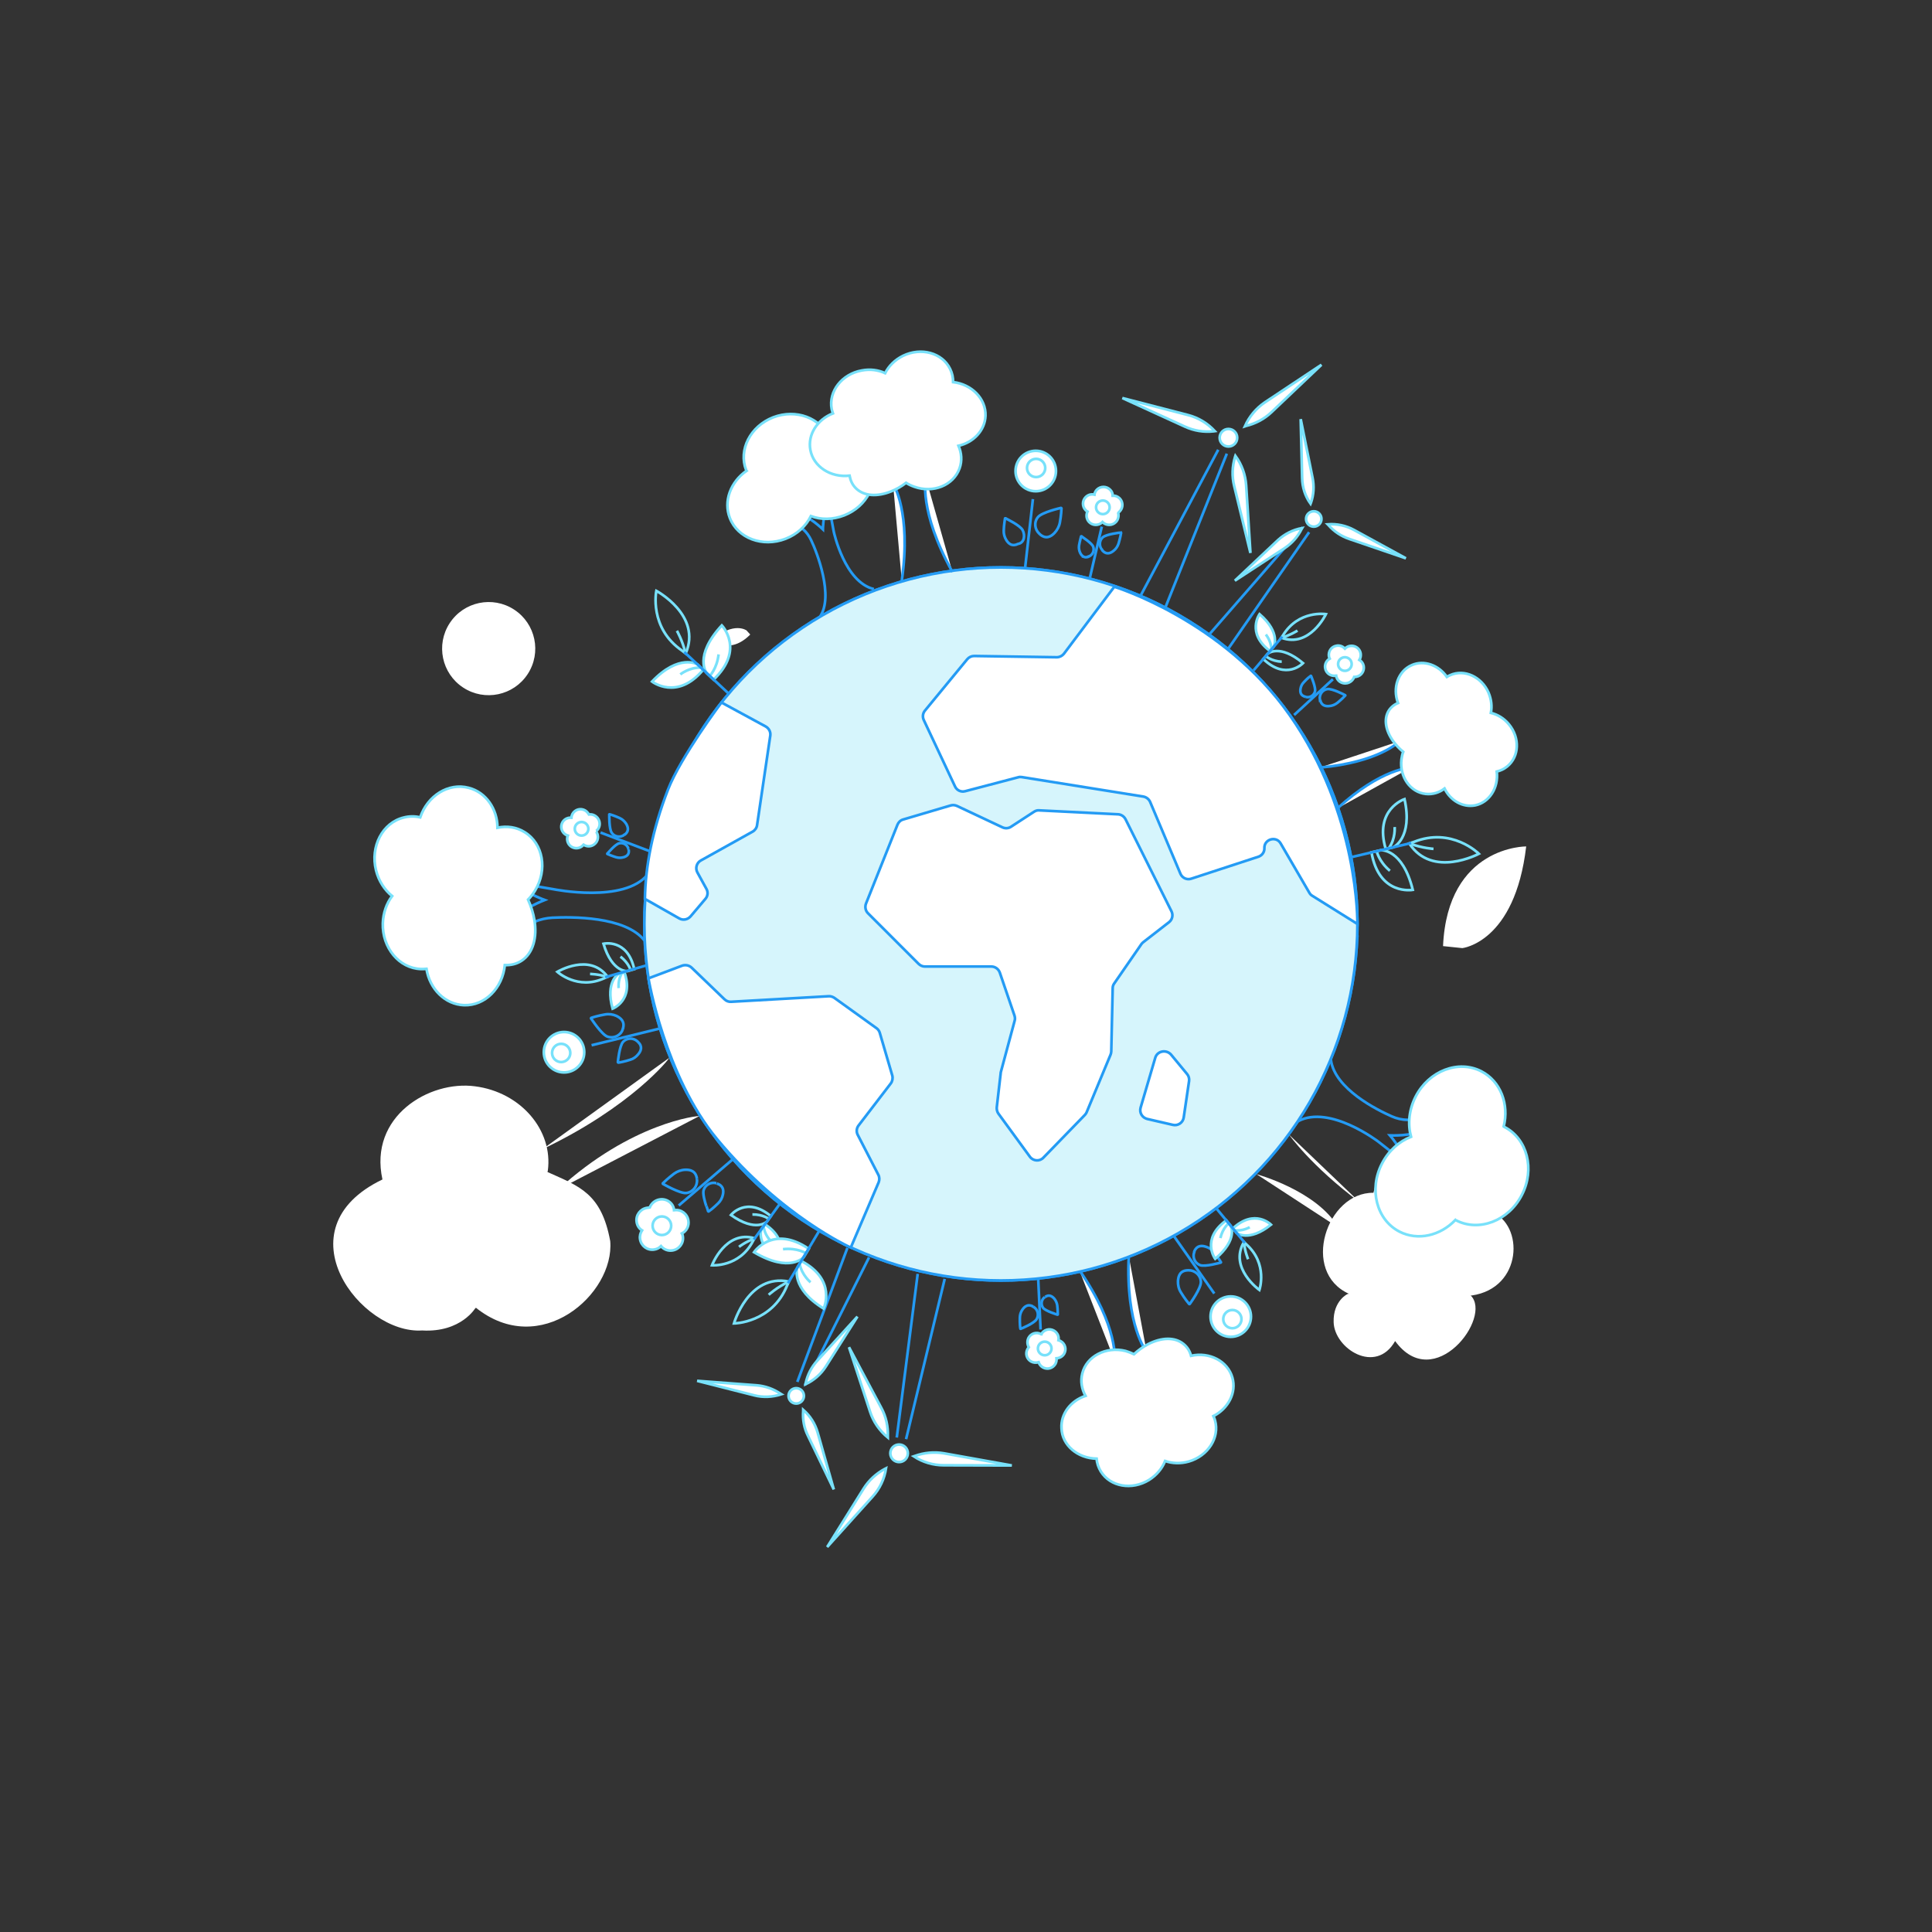 <svg xmlns="http://www.w3.org/2000/svg" xmlns:xlink="http://www.w3.org/1999/xlink" id="eds8vwiyljt1" viewBox="0 0 1080 1080"><rect x="0" y="0" width="1080" height="1080" fill="#333333" stroke="none"/><style><![CDATA[#eds8vwiyljt3_to {animation: eds8vwiyljt3_to__to 12000ms linear infinite normal forwards}@keyframes eds8vwiyljt3_to__to { 0% {offset-distance: 0%} 50% {offset-distance: 100%} 100% {offset-distance: 100%} }#eds8vwiyljt3_tr {animation: eds8vwiyljt3_tr__tr 12000ms linear infinite normal forwards}@keyframes eds8vwiyljt3_tr__tr { 0% {transform: rotate(0deg)} 50% {transform: rotate(100deg)} 100% {transform: rotate(100deg)} }#eds8vwiyljt3 {animation: eds8vwiyljt3_c_o 12000ms linear infinite normal forwards}@keyframes eds8vwiyljt3_c_o { 0% {opacity: 1} 37.5% {opacity: 1} 50% {opacity: 0} 100% {opacity: 0} }#eds8vwiyljt17 {animation: eds8vwiyljt17_s_do 12000ms linear infinite normal forwards}@keyframes eds8vwiyljt17_s_do { 0% {stroke-dashoffset: 56} 12.5% {stroke-dashoffset: 0} 50% {stroke-dashoffset: 0} 58.333% {stroke-dashoffset: 56} 100% {stroke-dashoffset: 56} }#eds8vwiyljt18 {animation: eds8vwiyljt18_s_do 12000ms linear infinite normal forwards}@keyframes eds8vwiyljt18_s_do { 0% {stroke-dashoffset: 56} 12.5% {stroke-dashoffset: 0} 50% {stroke-dashoffset: 0} 58.333% {stroke-dashoffset: 56} 100% {stroke-dashoffset: 56} }#eds8vwiyljt19 {animation: eds8vwiyljt19_s_do 12000ms linear infinite normal forwards}@keyframes eds8vwiyljt19_s_do { 0% {stroke-dashoffset: 327} 12.5% {stroke-dashoffset: 327} 25% {stroke-dashoffset: 0} 50% {stroke-dashoffset: 0} 58.333% {stroke-dashoffset: 327} 100% {stroke-dashoffset: 327} }#eds8vwiyljt38_to {animation: eds8vwiyljt38_to__to 12000ms linear infinite normal forwards}@keyframes eds8vwiyljt38_to__to { 0% {offset-distance: 0%} 50% {offset-distance: 100%} 100% {offset-distance: 100%} }#eds8vwiyljt38_tr {animation: eds8vwiyljt38_tr__tr 12000ms linear infinite normal forwards}@keyframes eds8vwiyljt38_tr__tr { 0% {transform: rotate(46.562deg)} 50% {transform: rotate(-96.855deg)} 100% {transform: rotate(-96.855deg)} }#eds8vwiyljt38 {animation: eds8vwiyljt38_c_o 12000ms linear infinite normal forwards}@keyframes eds8vwiyljt38_c_o { 0% {opacity: 1} 37.5% {opacity: 1} 50% {opacity: 0} 100% {opacity: 0} }#eds8vwiyljt54_tr {animation: eds8vwiyljt54_tr__tr 12000ms linear infinite normal forwards}@keyframes eds8vwiyljt54_tr__tr { 0% {transform: translate(686.7px,244.7px) rotate(0deg)} 58.333% {transform: translate(686.7px,244.7px) rotate(122deg)} 100% {transform: translate(686.7px,244.7px) rotate(122deg)} }#eds8vwiyljt62_tr {animation: eds8vwiyljt62_tr__tr 12000ms linear infinite normal forwards}@keyframes eds8vwiyljt62_tr__tr { 0% {transform: translate(734.25px,290.1px) rotate(0deg)} 58.333% {transform: translate(734.25px,290.1px) rotate(122deg)} 100% {transform: translate(734.25px,290.1px) rotate(122deg)} }#eds8vwiyljt72_to {animation: eds8vwiyljt72_to__to 12000ms linear infinite normal forwards}@keyframes eds8vwiyljt72_to__to { 0% {offset-distance: 0%} 50% {offset-distance: 100%} 100% {offset-distance: 100%} }#eds8vwiyljt72_tr {animation: eds8vwiyljt72_tr__tr 12000ms linear infinite normal forwards}@keyframes eds8vwiyljt72_tr__tr { 0% {transform: rotate(13.968deg)} 50% {transform: rotate(-95.01deg)} 100% {transform: rotate(-95.01deg)} }#eds8vwiyljt72 {animation: eds8vwiyljt72_c_o 12000ms linear infinite normal forwards}@keyframes eds8vwiyljt72_c_o { 0% {opacity: 1} 37.5% {opacity: 1} 50% {opacity: 0} 100% {opacity: 0} }#eds8vwiyljt152 {animation: eds8vwiyljt152_s_do 12000ms linear infinite normal forwards}@keyframes eds8vwiyljt152_s_do { 0% {stroke-dashoffset: 148} 12.5% {stroke-dashoffset: 148} 29.167% {stroke-dashoffset: 0} 50% {stroke-dashoffset: 0} 58.333% {stroke-dashoffset: 148} 100% {stroke-dashoffset: 148} }#eds8vwiyljt153 {animation: eds8vwiyljt153_s_do 12000ms linear infinite normal forwards}@keyframes eds8vwiyljt153_s_do { 0% {stroke-dashoffset: 117} 7.5% {stroke-dashoffset: 117} 24.167% {stroke-dashoffset: 0} 50% {stroke-dashoffset: 0} 58.333% {stroke-dashoffset: 117} 100% {stroke-dashoffset: 117} }#eds8vwiyljt154 {animation: eds8vwiyljt154_s_do 12000ms linear infinite normal forwards}@keyframes eds8vwiyljt154_s_do { 0% {stroke-dashoffset: 200} 4.167% {stroke-dashoffset: 200} 20.833% {stroke-dashoffset: 0} 50% {stroke-dashoffset: 0} 58.333% {stroke-dashoffset: 200} 100% {stroke-dashoffset: 200} }#eds8vwiyljt155 {animation: eds8vwiyljt155_s_do 12000ms linear infinite normal forwards}@keyframes eds8vwiyljt155_s_do { 0% {stroke-dashoffset: 25} 22.5% {stroke-dashoffset: 25} 30% {stroke-dashoffset: 0} 50% {stroke-dashoffset: 0} 58.333% {stroke-dashoffset: 25} 100% {stroke-dashoffset: 25} }#eds8vwiyljt156 {animation: eds8vwiyljt156_s_do 12000ms linear infinite normal forwards}@keyframes eds8vwiyljt156_s_do { 0% {stroke-dashoffset: 25} 13.333% {stroke-dashoffset: 25} 20.833% {stroke-dashoffset: 0} 50% {stroke-dashoffset: 0} 58.333% {stroke-dashoffset: 25} 100% {stroke-dashoffset: 25} }#eds8vwiyljt157 {animation: eds8vwiyljt157_s_do 12000ms linear infinite normal forwards}@keyframes eds8vwiyljt157_s_do { 0% {stroke-dashoffset: 24} 28.333% {stroke-dashoffset: 24} 35.833% {stroke-dashoffset: 0} 50% {stroke-dashoffset: 0} 58.333% {stroke-dashoffset: 24} 100% {stroke-dashoffset: 24} }#eds8vwiyljt158 {animation: eds8vwiyljt158_s_do 12000ms linear infinite normal forwards}@keyframes eds8vwiyljt158_s_do { 0% {stroke-dashoffset: 59.71} 12.5% {stroke-dashoffset: 0} 50% {stroke-dashoffset: 0} 58.333% {stroke-dashoffset: 59.71} 100% {stroke-dashoffset: 59.71} }#eds8vwiyljt169_tr {animation: eds8vwiyljt169_tr__tr 12000ms linear infinite normal forwards}@keyframes eds8vwiyljt169_tr__tr { 0% {transform: translate(502.6px,812.4px) rotate(0deg)} 58.333% {transform: translate(502.6px,812.4px) rotate(122deg)} 100% {transform: translate(502.6px,812.4px) rotate(122deg)} }#eds8vwiyljt177_tr {animation: eds8vwiyljt177_tr__tr 12000ms linear infinite normal forwards}@keyframes eds8vwiyljt177_tr__tr { 0% {transform: translate(445.1px,780.3px) rotate(0deg)} 58.333% {transform: translate(445.1px,780.3px) rotate(122deg)} 100% {transform: translate(445.1px,780.3px) rotate(122deg)} }#eds8vwiyljt190 {animation: eds8vwiyljt190_s_do 12000ms linear infinite normal forwards}@keyframes eds8vwiyljt190_s_do { 0% {stroke-dashoffset: 70} 12.5% {stroke-dashoffset: 0} 50% {stroke-dashoffset: 0} 58.333% {stroke-dashoffset: 70} 100% {stroke-dashoffset: 70} }#eds8vwiyljt191 {animation: eds8vwiyljt191_s_do 12000ms linear infinite normal forwards}@keyframes eds8vwiyljt191_s_do { 0% {stroke-dashoffset: 68} 12.5% {stroke-dashoffset: 0} 50% {stroke-dashoffset: 0} 58.333% {stroke-dashoffset: 68} 100% {stroke-dashoffset: 68} }#eds8vwiyljt192 {animation: eds8vwiyljt192_s_do 12000ms linear infinite normal forwards}@keyframes eds8vwiyljt192_s_do { 0% {stroke-dashoffset: 377} 12.417% {stroke-dashoffset: 377} 25% {stroke-dashoffset: 0} 50% {stroke-dashoffset: 0} 58.333% {stroke-dashoffset: 377} 100% {stroke-dashoffset: 377} }#eds8vwiyljt194 {animation: eds8vwiyljt194_s_do 12000ms linear infinite normal forwards}@keyframes eds8vwiyljt194_s_do { 0% {stroke-dashoffset: 69} 5% {stroke-dashoffset: 69} 17.5% {stroke-dashoffset: 0} 50% {stroke-dashoffset: 0} 58.333% {stroke-dashoffset: 69} 100% {stroke-dashoffset: 69} }#eds8vwiyljt195 {animation: eds8vwiyljt195_s_do 12000ms linear infinite normal forwards}@keyframes eds8vwiyljt195_s_do { 0% {stroke-dashoffset: 81} 3.333% {stroke-dashoffset: 81} 15.833% {stroke-dashoffset: 0} 50% {stroke-dashoffset: 0} 58.333% {stroke-dashoffset: 81} 100% {stroke-dashoffset: 81} }#eds8vwiyljt196 {animation: eds8vwiyljt196_s_do 12000ms linear infinite normal forwards}@keyframes eds8vwiyljt196_s_do { 0% {stroke-dashoffset: 117} 12.5% {stroke-dashoffset: 117} 25% {stroke-dashoffset: 0} 50% {stroke-dashoffset: 0} 58.333% {stroke-dashoffset: 117} 100% {stroke-dashoffset: 117} }#eds8vwiyljt197 {animation: eds8vwiyljt197_s_do 12000ms linear infinite normal forwards}@keyframes eds8vwiyljt197_s_do { 0% {stroke-dashoffset: 53} 12.5% {stroke-dashoffset: 53} 25% {stroke-dashoffset: 0} 50% {stroke-dashoffset: 0} 58.333% {stroke-dashoffset: 53} 100% {stroke-dashoffset: 53} }#eds8vwiyljt198 {animation: eds8vwiyljt198_s_do 12000ms linear infinite normal forwards}@keyframes eds8vwiyljt198_s_do { 0% {stroke-dashoffset: 65} 12.5% {stroke-dashoffset: 0} 50% {stroke-dashoffset: 0} 58.333% {stroke-dashoffset: 65} 100% {stroke-dashoffset: 65} }#eds8vwiyljt200 {animation: eds8vwiyljt200_s_do 12000ms linear infinite normal forwards}@keyframes eds8vwiyljt200_s_do { 0% {stroke-dashoffset: 100} 12.5% {stroke-dashoffset: 100} 20.833% {stroke-dashoffset: 0} 50% {stroke-dashoffset: 0} 58.333% {stroke-dashoffset: 100} 100% {stroke-dashoffset: 100} }#eds8vwiyljt201 {animation: eds8vwiyljt201_s_do 12000ms linear infinite normal forwards}@keyframes eds8vwiyljt201_s_do { 0% {stroke-dashoffset: 48} 7.5% {stroke-dashoffset: 48} 15.833% {stroke-dashoffset: 0} 50% {stroke-dashoffset: 0} 58.333% {stroke-dashoffset: 48} 100% {stroke-dashoffset: 48} }#eds8vwiyljt202 {animation: eds8vwiyljt202_s_do 12000ms linear infinite normal forwards}@keyframes eds8vwiyljt202_s_do { 0% {stroke-dashoffset: 51} 4.167% {stroke-dashoffset: 51} 12.5% {stroke-dashoffset: 0} 50% {stroke-dashoffset: 0} 58.333% {stroke-dashoffset: 51} 100% {stroke-dashoffset: 51} }#eds8vwiyljt203 {animation: eds8vwiyljt203_s_do 12000ms linear infinite normal forwards}@keyframes eds8vwiyljt203_s_do { 0% {stroke-dashoffset: 9} 14.167% {stroke-dashoffset: 9} 19.167% {stroke-dashoffset: 0} 50% {stroke-dashoffset: 0} 58.333% {stroke-dashoffset: 9} 100% {stroke-dashoffset: 9} }#eds8vwiyljt204 {animation: eds8vwiyljt204_s_do 12000ms linear infinite normal forwards}@keyframes eds8vwiyljt204_s_do { 0% {stroke-dashoffset: 10} 10.833% {stroke-dashoffset: 10} 15.833% {stroke-dashoffset: 0} 50% {stroke-dashoffset: 0} 58.333% {stroke-dashoffset: 10} 100% {stroke-dashoffset: 10} }#eds8vwiyljt205 {animation: eds8vwiyljt205_s_do 12000ms linear infinite normal forwards}@keyframes eds8vwiyljt205_s_do { 0% {stroke-dashoffset: 10} 16.667% {stroke-dashoffset: 10} 21.667% {stroke-dashoffset: 0} 50% {stroke-dashoffset: 0} 58.333% {stroke-dashoffset: 10} 100% {stroke-dashoffset: 10} }#eds8vwiyljt206 {animation: eds8vwiyljt206_s_do 12000ms linear infinite normal forwards}@keyframes eds8vwiyljt206_s_do { 0% {stroke-dashoffset: 25} 12.5% {stroke-dashoffset: 0} 50% {stroke-dashoffset: 0} 58.333% {stroke-dashoffset: 25} 100% {stroke-dashoffset: 25} }]]></style><path id="eds8vwiyljt2" d="M360.2,525.7C349.5,512.1,319.2,512.5,308.8,513C305.4,513.2,302,513.9,298.9,515.3C296.5,516.4,294,517.9,292.8,519.9C289.4,525.7,292.8,519.9,292.8,519.9C292.8,519.9,288.1,515.3,288.8,513.2C290.3,508.7,304.5,503.1,304.5,503.1C304.5,503.1,295.1,499.7,292.3,496.4C289.5,493.1,292.3,496.4,292.3,496.4L292.6,494.2L309.5,497.1C309.5,497.1,349,505.1,362.1,488.8" fill="none" stroke="rgb(36,155,244)" stroke-width="1.5" stroke-miterlimit="10"></path><g id="eds8vwiyljt3_to" style="offset-path:path('M453.6,222.395C325.355,199.2,133.739,307.155,225.165,507.25');offset-rotate:0deg"><g id="eds8vwiyljt3_tr" transform="rotate(0)"><g id="eds8vwiyljt3" display="none" transform="translate(-360.35,-247)"><circle id="eds8vwiyljt4" r="19.4" transform="matrix(1 0 0 1 361.3 247)" fill="rgb(255,255,255)" stroke="rgb(120,225,250)" stroke-width="1" stroke-miterlimit="10"></circle><polygon id="eds8vwiyljt5" points="357.5,221.2 365.1,221.2 361.3,214" fill="none" stroke="rgb(36,155,244)" stroke-width="1" stroke-miterlimit="10"></polygon><polygon id="eds8vwiyljt6" points="357.5,272.8 365.1,272.8 361.3,280" fill="none" stroke="rgb(36,155,244)" stroke-width="1" stroke-miterlimit="10"></polygon><polygon id="eds8vwiyljt7" points="380.7,267.9 386.1,262.5 388.5,270.3" fill="none" stroke="rgb(36,155,244)" stroke-width="1" stroke-miterlimit="10"></polygon><polygon id="eds8vwiyljt8" points="341.9,267.9 336.5,262.5 334.1,270.3" fill="none" stroke="rgb(36,155,244)" stroke-width="1" stroke-miterlimit="10"></polygon><polygon id="eds8vwiyljt9" points="380.7,227.2 386.1,232.6 388.5,224.9" fill="none" stroke="rgb(36,155,244)" stroke-width="1" stroke-miterlimit="10"></polygon><polygon id="eds8vwiyljt10" points="341.9,227.2 336.5,232.6 334.1,224.9" fill="none" stroke="rgb(36,155,244)" stroke-width="1" stroke-miterlimit="10"></polygon><polygon id="eds8vwiyljt11" points="332.3,250.8 332.3,243.2 325.1,247" fill="none" stroke="rgb(36,155,244)" stroke-width="1" stroke-miterlimit="10"></polygon><polygon id="eds8vwiyljt12" points="388.5,250.8 388.5,243.2 395.6,247" fill="none" stroke="rgb(36,155,244)" stroke-width="1" stroke-miterlimit="10"></polygon></g></g></g><g id="eds8vwiyljt13"><path id="eds8vwiyljt14" d="M458.4,344.7C466.2,333.3,456.7,308.7,453.4,301.9C452.3,299.6,450.9,297.6,449,295.9C447.5,294.6,445.7,293.4,443.8,293.2C438.3,292.7,443.8,293.2,443.8,293.2C443.8,293.2,446.1,288.6,447.9,288.4C451.8,288,460,295.9,460,295.9C460,295.9,460.1,288.5,462,285.5C463.9,282.6,462,285.5,462,285.5L463.8,285L466.1,297.3C466.1,297.3,472.1,325.4,488.5,329.3" fill="none" stroke="rgb(36,155,244)" stroke-width="1.5" stroke-miterlimit="10"></path><path id="eds8vwiyljt15" d="M463.4,245.3C463.4,245.2,463.3,245.1,463.3,244.9C458.9,233.6,445,228.4,432.2,233.3C419.4,238.3,412.7,251.5,417.1,262.8C417.2,262.9,417.2,263.1,417.3,263.2C408.4,269.4,404.3,280.2,408,289.6C412.4,300.9,426.3,306.1,439.1,301.2C445.6,298.7,450.6,294,453.3,288.5C458.9,290.6,465.5,290.6,471.9,288.1C484.7,283.1,491.4,269.9,487,258.6C483.3,249.6,473.7,244.4,463.4,245.3Z" fill="rgb(255,255,255)" stroke="rgb(120,225,250)" stroke-width="1.5" stroke-miterlimit="10"></path></g><g id="eds8vwiyljt16"><path id="eds8vwiyljt17" d="M748.2,686.4C748.2,686.4,714.413,677.202,702.5,656.6" transform="matrix(-1 0 0 -1 1450.595 1342.773)" fill="rgb(255,255,255)" stroke="rgb(36,155,244)" stroke-width="1.5" stroke-miterlimit="10" stroke-dashoffset="56" stroke-dasharray="56"></path><path id="eds8vwiyljt18" d="M760,672C760,672,747.825,654.606,720.6,634.3" transform="matrix(-1 0 0 -1 1480.6 1306.3)" fill="rgb(255,255,255)" stroke="rgb(36,155,244)" stroke-width="1.5" stroke-miterlimit="10" stroke-dashoffset="56" stroke-dasharray="56"></path><path id="eds8vwiyljt19" d="M771.9,736.8C771.936,736.938,771.879,736.894,771.9,736.8C780.549,758.493,807.068,744.917,803.7,715.5C803.689,715.664,803.937,716.024,803.901,716.026C803.828,716.172,808.569,720.76,814.237,713.56C821.237,704.76,820.526,677.266,807.721,679.357C807.562,679.094,807.688,679.275,807.721,679.357C807.774,679.275,807.695,679.272,807.721,679.357C814.756,644.314,782.909,642.288,781.2,659.3C781.195,659.427,781.042,658.913,781.031,658.927C769.376,637.781,751.929,657.629,754.774,676.779C753.374,679.479,755.5,673.7,754.8,677C753.2,677.3,751.5,677.7,749.9,678.3C739.4,682.4,733.9,693.4,737.6,702.7C739.2,706.9,742.4,710,746.4,711.8C741.3,718.8,740.9,728,746.1,734.3C751.9,741.9,763.3,742.8,771.9,736.8Z" transform="matrix(-0.975 1.393 -0.819 -0.574 2123.8 14.443)" fill="rgb(255,255,255)" stroke="rgb(120,225,250)" stroke-width="1.5" stroke-miterlimit="10" stroke-dashoffset="327" stroke-dasharray="327"></path></g><g id="eds8vwiyljt20"><circle id="eds8vwiyljt21" r="199.3" transform="matrix(1 0 0 1 559.5 516.5)" fill="rgb(214,245,252)" stroke="rgb(36,155,244)" stroke-width="1.5" stroke-miterlimit="10"></circle><path id="eds8vwiyljt22" d="M758.8,516.5L733.5,500.7C732.8,500.3,732.3,499.7,731.9,499L715.9,471.5C713.4,467.1,706.6,469.1,706.8,474.1L706.8,474.1C706.9,476.3,705.5,478.2,703.5,478.9L665.9,491.2C663.5,492,660.9,490.8,659.9,488.5L642.9,448.2C642.2,446.7,640.8,445.6,639.2,445.3L571.2,434.4C570.5,434.3,569.8,434.3,569.2,434.5L539.5,442.3C537.2,442.9,534.9,441.8,533.9,439.7L516.4,402.5C515.6,400.8,515.8,398.8,517,397.3L540.7,368.5C541.6,367.4,543.1,366.7,544.5,366.7L590.7,367.4C592.3,367.4,593.7,366.7,594.7,365.5L624.744,329.3" fill="rgb(255,255,255)" stroke="rgb(36,155,244)" stroke-width="1.5" stroke-miterlimit="10"></path><path id="eds8vwiyljt23" d="M403.3,392.7L428,406.1C429.8,407.1,430.9,409.1,430.6,411.2L423.2,461.3C423,462.8,422,464.2,420.7,464.9L391.8,481C389.4,482.3,388.5,485.4,389.9,487.8L394.9,496.9C395.9,498.7,395.7,500.9,394.3,502.5L386,512.3C384.4,514.1,381.8,514.6,379.7,513.4L360.5,502.5" fill="none" stroke="rgb(36,155,244)" stroke-width="1.5" stroke-miterlimit="10"></path><path id="eds8vwiyljt24" d="M362.081,546.9L380.981,539.8C382.781,539.2,384.781,539.6,386.181,540.9L404.581,558.6C405.581,559.6,406.981,560.1,408.281,560L462.781,556.9C463.881,556.8,465.081,557.2,465.981,557.8L489.481,574.7C490.381,575.3,491.081,576.3,491.381,577.3L498.381,601.2C498.781,602.7,498.481,604.4,497.581,605.6L479.581,629.1C478.381,630.6,478.181,632.7,479.081,634.4L490.581,656.7C491.281,658,491.281,659.6,490.781,660.9L475.181,697.4" fill="rgb(255,255,255)" stroke="rgb(36,155,244)" stroke-width="1.5" stroke-miterlimit="10"></path><path id="eds8vwiyljt25" d="M531.3,450.3L504.9,458.1C503.4,458.5,502.3,459.6,501.7,461L484.1,505.1C483.4,507,483.8,509.1,485.2,510.5L513.5,538.8C514.4,539.7,515.7,540.3,517,540.3L554.2,540.3C556.3,540.3,558.2,541.7,558.9,543.7L567.1,567.7C567.4,568.6,567.5,569.7,567.2,570.6L559.5,599.2C559.4,599.4,559.4,599.7,559.4,599.9L557.2,619C557.1,620.2,557.4,621.5,558.1,622.5L575.7,646.6C577.5,649.1,581.2,649.4,583.3,647.1L606.5,623.2C606.9,622.7,607.3,622.2,607.5,621.6L620.8,589.6C621,589,621.2,588.4,621.2,587.8L622,552.4C622,551.4,622.3,550.5,622.9,549.7L638.1,527.7C638.4,527.3,638.8,526.9,639.2,526.6L653.5,515.5C655.3,514.1,655.9,511.6,654.9,509.5L629.2,458C628.4,456.4,626.8,455.3,625,455.2L580.9,453C579.9,452.9,578.9,453.2,578,453.8L565.1,462.2C563.7,463.1,561.9,463.2,560.4,462.5L534.9,450.5C533.7,450,532.5,449.9,531.3,450.3Z" fill="rgb(255,255,255)" stroke="rgb(36,155,244)" stroke-width="1.5" stroke-miterlimit="10"></path><path id="eds8vwiyljt26" d="M645.8,591.3L637.6,619.2C636.8,622,638.5,624.8,641.3,625.5L655.6,628.8C658.4,629.5,661.3,627.6,661.7,624.7L664.7,604.3C664.9,602.9,664.5,601.5,663.6,600.4L654.6,589.5C651.9,586.5,646.9,587.5,645.8,591.3Z" fill="rgb(255,255,255)" stroke="rgb(36,155,244)" stroke-width="1.5" stroke-miterlimit="10"></path></g><g id="eds8vwiyljt27"></g><g id="eds8vwiyljt28"><path id="eds8vwiyljt29" d="M788.7,429.1C788.7,429.1,772.4,429.3,747.6,451.9" fill="rgb(255,255,255)" stroke="rgb(36,155,244)" stroke-width="1.5" stroke-miterlimit="10"></path><path id="eds8vwiyljt30" d="M782.4,414.3C782.4,414.3,771.3,426.1,737.7,429.1" fill="rgb(255,255,255)" stroke="rgb(36,155,244)" stroke-width="1.5" stroke-miterlimit="10"></path><path id="eds8vwiyljt31" d="M836.7,431.3C838.8,430.8,840.8,429.9,842.6,428.4C849.3,422.9,849.7,412.4,843.5,404.9C840.7,401.5,837.1,399.4,833.4,398.5C834.1,394.9,833.7,391,832.1,387.2C828.2,378.3,818.6,373.9,810.7,377.4C810,377.7,809.4,378,808.8,378.4C804.2,371.8,796.1,368.8,789.2,371.8C781.6,375.1,778.3,384.4,781.5,393C779.3,393.9,777.5,395.4,776.3,397.3C773.4,402,774.6,408.4,778.7,414.2C780.2,416.3,782.1,418.4,784.4,420.3C783.9,421.6,783.6,423.1,783.4,424.6C782.3,434.3,788.4,442.9,797,443.8C800.8,444.2,804.5,443.1,807.5,440.8C810.8,447.5,817.6,451.5,824.6,450.2C832.5,448.6,837.8,440.4,836.7,431.3Z" fill="rgb(255,255,255)" stroke="rgb(120,225,250)" stroke-width="1.5" stroke-miterlimit="10"></path></g><g id="eds8vwiyljt32"><line id="eds8vwiyljt33" x1="615.9" y1="294.4" x2="609.2" y2="323.2" fill="none" stroke="rgb(36,155,244)" stroke-width="1.5" stroke-miterlimit="10"></line><path id="eds8vwiyljt34" d="M608.6,311.2C605.9,312.2,604.6,310.6,603.8,309C603.2,307.7,603,306.3,603.2,304.9C603.6,302.5,604.3,300.1,604.3,299.9C604.3,299.9,604.3,299.8,604.4,299.8C604.5,299.8,604.5,299.8,604.5,299.8C604.7,300,610.3,303.5,611.1,305.6C611.9,307.8,610.8,310.3,608.6,311.1C608.8,311.1,608.8,311.1,608.6,311.2" fill="none" stroke="rgb(36,155,244)" stroke-width="1.5" stroke-miterlimit="10"></path><path id="eds8vwiyljt35" d="M616.3,307.8C618.6,310.3,620.9,309.2,622.5,307.9C623.8,306.9,624.8,305.4,625.3,303.8C626.1,301.1,626.7,298.1,626.7,297.9C626.7,297.8,626.7,297.8,626.6,297.8C626.5,297.8,626.5,297.7,626.5,297.7C626.2,297.7,618.4,298.6,616.4,300.4C614.4,302.3,614.3,305.5,616.2,307.5C616.2,307.7,616.2,307.7,616.3,307.8" fill="none" stroke="rgb(36,155,244)" stroke-width="1.5" stroke-miterlimit="10"></path><path id="eds8vwiyljt36" d="M625.9,285.9C627.9,283.9,627.9,280.6,625.9,278.6C624.8,277.5,623.4,277,622,277.1C622,275.8,621.5,274.6,620.5,273.7C618.5,271.7,615.2,271.7,613.2,273.7C612.4,274.5,611.9,275.5,611.8,276.5C610.1,276.1,608.3,276.5,606.9,277.9C604.9,279.9,604.9,283.2,606.9,285.2C607.2,285.5,607.5,285.8,607.9,286C607,287.9,607.3,290.3,608.9,291.9C610.9,293.9,614.2,293.9,616.2,291.9C616.2,291.9,616.2,291.9,616.3,291.8C616.3,291.8,616.4,291.9,616.4,291.9C618.4,293.9,621.7,293.9,623.7,291.9C625.1,290.5,625.5,288.5,625.1,286.8C625.3,286.4,625.6,286.2,625.9,285.9Z" fill="rgb(255,255,255)" stroke="rgb(120,225,250)" stroke-width="1.5" stroke-miterlimit="10"></path><circle id="eds8vwiyljt37" r="3.8" transform="matrix(1 0 0 1 616.5 283.6)" fill="rgb(255,255,255)" stroke="rgb(120,225,250)" stroke-width="1.5" stroke-miterlimit="10"></circle></g><g id="eds8vwiyljt38_to" style="offset-path:path('M801.102,358.7C885.669,215.097,676.755,102.075,601.13,165.821');offset-rotate:0deg"><g id="eds8vwiyljt38_tr" transform="rotate(46.562)"><g id="eds8vwiyljt38" display="none" transform="translate(-831.471,-324.55)"><path id="eds8vwiyljt39" d="M812.9,351.3L813,351.2C828.9,343.8,833.3,329.4,824.1,314.6L824,314.4" fill="rgb(255,255,255)" stroke="rgb(120,225,250)" stroke-width="1" stroke-miterlimit="10"></path><path id="eds8vwiyljt40" d="M824,314.5L823.7,314.6C807.9,322.1,803.6,336.5,812.9,351.3L812.9,351.3" fill="rgb(255,255,255)" stroke="rgb(120,225,250)" stroke-width="1" stroke-miterlimit="10"></path><path id="eds8vwiyljt41" d="M854.9,337.1L854.8,337.1C837.7,340.9,825.4,332.1,823.7,314.7L823.7,314.5" fill="rgb(255,255,255)" stroke="rgb(120,225,250)" stroke-width="1" stroke-miterlimit="10"></path><path id="eds8vwiyljt42" d="M823.7,314.6L824,314.5C841.1,310.8,853.3,319.7,854.9,337.1L854.9,337.1" fill="rgb(255,255,255)" stroke="rgb(120,225,250)" stroke-width="1" stroke-miterlimit="10"></path><path id="eds8vwiyljt43" d="M823.9,314.6L823.7,314.9C815,330.1,819.8,344.4,835.9,351.2L835.9,351.2L836,351.1C844.8,335.9,840.1,321.6,824.1,314.7L823.9,314.6Z" fill="rgb(255,255,255)" stroke="rgb(36,155,244)" stroke-width="1" stroke-miterlimit="10"></path><circle id="eds8vwiyljt44" r="7" transform="matrix(1 0 0 1 823.3 312.4)" fill="rgb(255,255,255)" stroke="rgb(36,155,244)" stroke-width="1" stroke-miterlimit="10"></circle><path id="eds8vwiyljt45" d="M824.9,305.6C824.9,305.6,824.8,302.1,827,297.8" fill="rgb(255,255,255)" stroke="rgb(36,155,244)" stroke-width="1" stroke-miterlimit="10"></path><path id="eds8vwiyljt46" d="M818.1,307.7C818.1,307.7,816.1,304.8,811.6,302.8" fill="rgb(255,255,255)" stroke="rgb(36,155,244)" stroke-width="1" stroke-miterlimit="10"></path><path id="eds8vwiyljt47" d="M819.4,329.9C819.4,329.9,826.4,322.1,836.3,324.2" fill="rgb(255,255,255)" stroke="rgb(120,225,250)" stroke-width="1" stroke-miterlimit="10"></path><path id="eds8vwiyljt48" d="M821.2,338C821.2,338,829.2,329.8,840,331.6" fill="rgb(255,255,255)" stroke="rgb(120,225,250)" stroke-width="1" stroke-miterlimit="10"></path><path id="eds8vwiyljt49" d="M825.9,344.8C825.9,344.8,831.6,337.4,840.2,340" fill="rgb(255,255,255)" stroke="rgb(120,225,250)" stroke-width="1" stroke-miterlimit="10"></path></g></g></g><g id="eds8vwiyljt50"><line id="eds8vwiyljt51" x1="681" y1="251.4" x2="637.7" y2="332.8" fill="none" stroke="rgb(36,155,244)" stroke-width="1.5" stroke-miterlimit="10"></line><line id="eds8vwiyljt52" x1="685.8" y1="253.6" x2="651.6" y2="339.2" fill="none" stroke="rgb(36,155,244)" stroke-width="1.5" stroke-miterlimit="10"></line><circle id="eds8vwiyljt53" r="4.9" transform="matrix(1 0 0 1 686.7 244.7)" fill="rgb(255,255,255)" stroke="rgb(120,225,250)" stroke-width="1.5" stroke-miterlimit="10"></circle><g id="eds8vwiyljt54_tr" transform="translate(686.7,244.7) rotate(0)"><g id="eds8vwiyljt54" transform="translate(-686.7,-244.7)"><path id="eds8vwiyljt55" d="M738.7,203.9L707.1,224.9C702.2,228.2,698.3,232.9,695.9,238.3L695.9,238.3L696.5,238.1C701.9,236.8,706.8,234.2,710.8,230.4L738.7,203.9Z" fill="rgb(255,255,255)" stroke="rgb(120,225,250)" stroke-width="1.5" stroke-miterlimit="10"></path><path id="eds8vwiyljt56" d="M627.4,222.5L664.1,232C669.9,233.5,675,236.6,679.1,241L679.1,241L678.4,241.1C672.9,241.7,667.4,240.8,662.4,238.5L627.4,222.5Z" fill="rgb(255,255,255)" stroke="rgb(120,225,250)" stroke-width="1.5" stroke-miterlimit="10"></path><path id="eds8vwiyljt57" d="M699,309.1L696.6,271.2C696.2,265.3,694.1,259.6,690.6,254.8L690.6,254.8L690.4,255.4C688.8,260.7,688.6,266.3,689.9,271.6L699,309.1Z" fill="rgb(255,255,255)" stroke="rgb(120,225,250)" stroke-width="1.5" stroke-miterlimit="10"></path></g></g></g><g id="eds8vwiyljt58"><line id="eds8vwiyljt59" x1="728.2" y1="294.7" x2="675.7" y2="355" fill="none" stroke="rgb(36,155,244)" stroke-width="1.5" stroke-miterlimit="10"></line><line id="eds8vwiyljt60" x1="731.8" y1="297.5" x2="686.2" y2="363.2" fill="none" stroke="rgb(36,155,244)" stroke-width="1.5" stroke-miterlimit="10"></line><circle id="eds8vwiyljt61" r="4.3" transform="matrix(1 0 0 1 734.4 290.1)" fill="rgb(255,255,255)" stroke="rgb(120,225,250)" stroke-width="1.5" stroke-miterlimit="10"></circle><g id="eds8vwiyljt62_tr" transform="translate(734.25,290.1) rotate(0)"><g id="eds8vwiyljt62" transform="translate(-734.25,-290.1)"><path id="eds8vwiyljt63" d="M727.1,234.3L727.9,267.2C728,272.4,729.6,277.4,732.6,281.6L732.6,281.6L732.8,281.1C734.4,276.6,734.7,271.7,733.7,267L727.1,234.3Z" fill="rgb(255,255,255)" stroke="rgb(120,225,250)" stroke-width="1.5" stroke-miterlimit="10"></path><path id="eds8vwiyljt64" d="M690.3,324.6L714.3,302C718.1,298.5,722.8,296.1,727.9,295.2L727.9,295.2L727.6,295.7C725.5,300,722.3,303.6,718.3,306.3L690.3,324.6Z" fill="rgb(255,255,255)" stroke="rgb(120,225,250)" stroke-width="1.5" stroke-miterlimit="10"></path><path id="eds8vwiyljt65" d="M785.9,312.1L757,296.3C752.5,293.8,747.3,292.7,742.2,293.1L742.2,293.1L742.6,293.5C745.7,297.1,749.8,299.8,754.3,301.3L785.9,312.1Z" fill="rgb(255,255,255)" stroke="rgb(120,225,250)" stroke-width="1.5" stroke-miterlimit="10"></path></g></g></g><g id="eds8vwiyljt66"><path id="eds8vwiyljt67" d="M570.2,304.067C566.8,305.767,564.8,303.867,563.6,301.867C562.6,300.267,562.1,298.367,562.2,296.567C562.3,293.367,562.9,290.067,562.9,289.867C562.9,289.767,562.9,289.767,563,289.767C563.1,289.767,563.1,289.767,563.2,289.767C563.5,289.967,571.4,293.667,572.8,296.467C574.2,299.267,573.78,303.347,570.3,304.067C570.4,303.967,570.4,303.967,570.2,304.067" transform="matrix(1 0 0 1 -1.095 -0.024)" fill="none" stroke="rgb(36,155,244)" stroke-width="1.5" stroke-miterlimit="10"></path><path id="eds8vwiyljt68" d="M579.8,298.5C583.2,301.4,586,299.7,587.9,297.7C589.4,296.1,590.5,294.1,590.9,291.9C591.6,288.2,591.8,284.3,591.8,284C591.8,283.9,591.8,283.9,591.7,283.8C591.6,283.8,591.6,283.7,591.5,283.7C591.1,283.8,581,286.1,578.7,288.8C576.3,291.6,576.8,295.8,579.5,298.2C579.6,298.3,579.6,298.3,579.8,298.5" transform="matrix(1 0 0 1 1.57 0.225)" fill="none" stroke="rgb(36,155,244)" stroke-width="1.5" stroke-miterlimit="10"></path><circle id="eds8vwiyljt69" r="11.3" transform="matrix(1 0 0 1 579 263.3)" fill="rgb(255,255,255)" stroke="rgb(120,225,250)" stroke-width="1.5" stroke-miterlimit="10"></circle><circle id="eds8vwiyljt70" r="5.1" transform="matrix(1 0 0 1 579.2 261.6)" fill="rgb(255,255,255)" stroke="rgb(120,225,250)" stroke-width="1.5" stroke-miterlimit="10"></circle><line id="eds8vwiyljt71" x1="577.4" y1="279" x2="573" y2="317.8" fill="none" stroke="rgb(36,155,244)" stroke-width="1.5" stroke-miterlimit="10"></line></g><g id="eds8vwiyljt72_to" style="offset-path:path('M567.7,847.996C729.818,923.371,921.714,799.712,910.799,685.3');offset-rotate:0deg"><g id="eds8vwiyljt72_tr" transform="rotate(13.968)"><g id="eds8vwiyljt72" display="none" transform="translate(-701.958,-853.561)"><path id="eds8vwiyljt73" d="M711.7,853.8L711.5,853.7C702,847.1,688.7,845.3,677.8,849.1L677.8,849.1L677.9,849.2C687.4,855.8,700.6,857.7,711.6,854L711.7,853.8Z" fill="rgb(255,255,255)" stroke="rgb(36,155,244)" stroke-width="1" stroke-miterlimit="10"></path><path id="eds8vwiyljt74" d="" fill="none" stroke="rgb(36,155,244)" stroke-width="1" stroke-miterlimit="10"></path><path id="eds8vwiyljt75" d="M712,857.6C712,857.6,728.9,875.1,713.9,880.3C694.4,887,695.7,858.9,695.7,858.9C695.7,858.9,694.1,877,681.8,874.2C669.4,871.4,675.4,859.1,681,853.8" fill="none" stroke="rgb(120,225,250)" stroke-width="1" stroke-miterlimit="10"></path><path id="eds8vwiyljt76" d="M713,850.5C713,850.5,734.1,837.8,721,828.7C704.1,816.9,697.7,844.8,697.7,844.8C697.7,844.8,701.1,826.5,688.5,826C675.8,825.4,678.2,839.1,682.2,845.9" fill="none" stroke="rgb(120,225,250)" stroke-width="1" stroke-miterlimit="10"></path><path id="eds8vwiyljt77" d="M716.2,855.4C716.2,855.4,727.4,860.7,726.7,865.8" fill="none" stroke="rgb(36,155,244)" stroke-width="1" stroke-miterlimit="10"></path><path id="eds8vwiyljt78" d="M716.5,853.2C716.5,853.2,728.7,851.1,729.4,846" fill="none" stroke="rgb(36,155,244)" stroke-width="1" stroke-miterlimit="10"></path></g></g></g><g id="eds8vwiyljt79"><path id="eds8vwiyljt80" d="M623.1,760.7C623.1,760.7,625.5,742,603.3,709.9" fill="rgb(255,255,255)" stroke="rgb(36,155,244)" stroke-width="1.5" stroke-miterlimit="10"></path><path id="eds8vwiyljt81" d="M641,755.8C641,755.8,629.1,741.2,631,702.2" fill="rgb(255,255,255)" stroke="rgb(36,155,244)" stroke-width="1.5" stroke-miterlimit="10"></path><path id="eds8vwiyljt82" d="M613,815.4C613.2,817.9,614,820.3,615.4,822.6C620.7,831.1,632.7,833.2,642.3,827.3C646.6,824.6,649.7,820.8,651.3,816.7C655.3,818.1,659.9,818.3,664.5,817C675.3,813.9,681.9,803.6,679.2,794C679,793.2,678.7,792.4,678.3,791.6C686.6,787.4,691.3,778.5,688.9,770.1C686.3,760.9,676.1,755.6,665.8,757.9C665.1,755.2,663.7,753,661.6,751.3C656.7,747.3,649.2,747.6,641.8,751.4C639.1,752.8,636.4,754.7,633.9,757C632.4,756.3,630.8,755.7,629.2,755.2C618.3,752.5,607.4,758.1,605,767.8C603.9,772.1,604.7,776.5,606.8,780.3C598.6,783,592.9,790.3,593.4,798.4C593.7,807.9,602.4,815.2,613,815.4Z" fill="rgb(255,255,255)" stroke="rgb(120,225,250)" stroke-width="1.5" stroke-miterlimit="10"></path></g><g id="eds8vwiyljt83"><line id="eds8vwiyljt84" x1="581.7" y1="743.2" x2="580.3" y2="713.6" fill="none" stroke="rgb(36,155,244)" stroke-width="1.5" stroke-miterlimit="10"></line><path id="eds8vwiyljt85" d="M584.1,725.1C586.4,723.4,588.1,724.6,589.3,725.9C590.2,727,590.8,728.3,591,729.7C591.3,732.1,591.3,734.6,591.3,734.8C591.3,734.8,591.3,734.9,591.2,734.9C591.1,734.9,591.1,734.9,591.1,734.9C590.8,734.8,584.5,732.9,583.1,731.1C581.7,729.2,582.1,726.5,584,725.1C583.9,725.2,584,725.2,584.1,725.1" fill="none" stroke="rgb(36,155,244)" stroke-width="1.5" stroke-miterlimit="10"></path><path id="eds8vwiyljt86" d="M577.6,730.4C574.7,728.7,572.8,730.3,571.6,732C570.6,733.4,570.1,735,570.1,736.7C570,739.5,570.3,742.5,570.4,742.7C570.4,742.8,570.4,742.8,570.5,742.8C570.6,742.8,570.6,742.8,570.6,742.8C570.9,742.7,578.1,739.8,579.5,737.4C580.9,735,580.1,731.9,577.7,730.5C577.8,730.5,577.7,730.5,577.6,730.4" fill="none" stroke="rgb(36,155,244)" stroke-width="1.5" stroke-miterlimit="10"></path><path id="eds8vwiyljt87" d="M574.4,754.1C573,756.6,573.9,759.7,576.4,761.1C577.7,761.8,579.2,761.9,580.6,761.5C581,762.7,581.8,763.7,583,764.4C585.5,765.8,588.6,764.9,590,762.4C590.5,761.4,590.7,760.4,590.6,759.3C592.3,759.2,594,758.3,594.9,756.7C596.3,754.2,595.4,751.1,592.9,749.7C592.5,749.5,592.1,749.3,591.7,749.2C592.1,747.1,591.1,744.9,589.1,743.8C586.6,742.4,583.5,743.3,582.1,745.8C582.1,745.8,582.1,745.9,582.1,745.9C582.1,745.9,582,745.9,582,745.8C579.5,744.4,576.4,745.3,575,747.8C574.1,749.5,574.2,751.5,575.1,753.1C574.8,753.5,574.6,753.8,574.4,754.1Z" fill="rgb(255,255,255)" stroke="rgb(120,225,250)" stroke-width="1.5" stroke-miterlimit="10"></path><circle id="eds8vwiyljt88" r="3.8" transform="matrix(1 0 0 1 584 753.8)" fill="rgb(255,255,255)" stroke="rgb(120,225,250)" stroke-width="1.5" stroke-miterlimit="10"></circle></g><g id="eds8vwiyljt89"><path id="eds8vwiyljt90" d="M667.6,699.6C669,696.1,671.8,696.2,674,696.9C675.8,697.4,677.4,698.5,678.6,700C680.6,702.5,682.4,705.3,682.5,705.5C682.5,705.6,682.6,705.6,682.5,705.7C682.5,705.8,682.4,705.8,682.4,705.8C682,705.9,673.6,708.3,670.8,707.2C667.9,706.1,666.5,702.8,667.6,699.9C667.5,699.8,667.5,699.8,667.6,699.6" fill="none" stroke="rgb(36,155,244)" stroke-width="1.5" stroke-miterlimit="10"></path><path id="eds8vwiyljt91" d="M664.1,710.1C659.6,710.2,658.7,713.3,658.5,716.1C658.4,718.3,658.9,720.5,660.1,722.4C662,725.6,664.5,728.7,664.7,728.9C664.8,729,664.8,729,664.9,729C665,729,665,729,665.1,728.9C665.4,728.5,671.4,720.2,671.3,716.6C671.2,712.9,668.1,710.1,664.5,710.1C664.3,710.1,664.3,710.1,664.1,710.1" fill="none" stroke="rgb(36,155,244)" stroke-width="1.5" stroke-miterlimit="10"></path><circle id="eds8vwiyljt92" r="11.3" transform="matrix(1 0 0 1 688 736)" fill="rgb(255,255,255)" stroke="rgb(120,225,250)" stroke-width="1.5" stroke-miterlimit="10"></circle><circle id="eds8vwiyljt93" r="5.1" transform="matrix(1 0 0 1 688.9 737.4)" fill="rgb(255,255,255)" stroke="rgb(120,225,250)" stroke-width="1.5" stroke-miterlimit="10"></circle><line id="eds8vwiyljt94" x1="678.8" y1="723.1" x2="656.3" y2="691.1" fill="none" stroke="rgb(36,155,244)" stroke-width="1.5" stroke-miterlimit="10"></line></g><g id="eds8vwiyljt95"><path id="eds8vwiyljt96" d="M743.968,592.4C746.068,608.7,769.9,620.5,778.1,624.1C780.8,625.3,783.8,626,786.8,626C789.1,626,791.7,625.6,793.6,624.3C798.9,620.5,793.6,624.3,793.6,624.3C793.6,624.3,795.2,630.3,793.7,631.8C790.5,635.2,777,634.7,777,634.7C777,634.7,782.8,641.4,783.4,645.5C784,649.6,783.4,645.5,783.4,645.5L782.2,647.4L770.5,638.2C770.5,638.2,743.278,617.344,725.678,626.744" fill="none" stroke="rgb(36,155,244)" stroke-width="1.5" stroke-miterlimit="10"></path><path id="eds8vwiyljt97" d="M813.6,682.3C813.7,682.4,813.9,682.4,814,682.5C826.8,689.1,843.3,682.8,850.7,668.4C858.2,654,853.8,636.9,841,630.3C840.9,630.2,840.7,630.2,840.6,630.1C843.7,617.6,838.9,604.8,828.1,599.2C815.3,592.6,798.8,598.9,791.4,613.3C787.6,620.7,786.9,628.8,788.8,635.8C782.2,638.4,776.3,643.5,772.6,650.7C765.1,665.1,769.5,682.2,782.3,688.8C792.6,694.1,805.2,691.1,813.6,682.3Z" transform="matrix(1 0 0 1 -0.027 -0.326)" fill="rgb(255,255,255)" stroke="rgb(120,225,250)" stroke-width="1.5" stroke-miterlimit="10"></path></g><g id="eds8vwiyljt98" transform="matrix(1 -0.018 0.018 1 -12.474 -11.792)"><path id="eds8vwiyljt99" d="M793.7,496.8C815.2,488.5,830.1,504,830.1,504C830.1,504,803.8,517.5,791.3,497.5L793.7,496.8Z" fill="none" stroke="rgb(120,225,250)" stroke-width="1.5" stroke-miterlimit="10"></path><path id="eds8vwiyljt100" d="M782.4,499.5C782.4,499.5,793.5,494.5,789.1,472.7C789.1,472.7,771.9,478.1,778.1,500.4L782.4,499.5Z" fill="none" stroke="rgb(120,225,250)" stroke-width="1.5" stroke-miterlimit="10"></path><path id="eds8vwiyljt101" d="M775.4,501C775.4,501,787.5,500.3,792.8,523.5C792.8,523.5,773.9,526.6,770.1,502.1L775.4,501Z" fill="none" stroke="rgb(120,225,250)" stroke-width="1.5" stroke-miterlimit="10"></path><path id="eds8vwiyljt102" d="M783.3,488.2C783.3,488.2,783.8,494.6,779.9,499.9" fill="none" stroke="rgb(120,225,250)" stroke-width="1.5" stroke-miterlimit="10"></path><path id="eds8vwiyljt103" d="M773,501.4C773,501.4,774,507.2,780.2,512.6" fill="none" stroke="rgb(120,225,250)" stroke-width="1.5" stroke-miterlimit="10"></path><path id="eds8vwiyljt104" d="M804.8,500.8C804.8,500.8,798.5,500.3,791.9,497.7" fill="none" stroke="rgb(120,225,250)" stroke-width="1.5" stroke-miterlimit="10"></path><line id="eds8vwiyljt105" x1="758.8" y1="504.6" x2="792.4" y2="497.3" fill="rgb(255,255,255)" stroke="rgb(36,155,244)" stroke-width="1.5" stroke-miterlimit="10"></line></g><g id="eds8vwiyljt106"><line id="eds8vwiyljt107" x1="379.4" y1="673.9" x2="409.7" y2="648" fill="none" stroke="rgb(36,155,244)" stroke-width="1.5" stroke-miterlimit="10"></line><path id="eds8vwiyljt108" d="M394.8,674.2C393.9,671.4,392.8,667.4,393.3,665.4C394.2,662.3,397.4,660.6,400.4,661.4C400.4,661.4,400.4,661.4,400.5,661.4" fill="none" stroke="rgb(36,155,244)" stroke-width="1.5" stroke-miterlimit="10"></path><path id="eds8vwiyljt109" d="M400.7,661.6C404.4,662.7,404.6,665.5,404.1,667.8C403.7,669.7,402.8,671.4,401.4,672.7C399.1,675,396.4,677.1,396.2,677.2C396.1,677.2,396.1,677.3,396,677.2C395.9,677.1,395.9,677.1,395.9,677.1C395.9,677,395.4,675.8,394.9,674.2" fill="none" stroke="rgb(36,155,244)" stroke-width="1.5" stroke-miterlimit="10"></path><path id="eds8vwiyljt110" d="M389.6,659C389,654.5,385.8,653.8,383,653.9C380.7,654,378.6,654.8,376.8,656.1C373.7,658.4,370.8,661.2,370.6,661.4C370.6,661.5,370.5,661.5,370.5,661.6C370.5,661.7,370.5,661.7,370.6,661.8C371,662,380.1,667.3,383.7,666.9C387.4,666.4,390,663,389.6,659.3C389.6,659.3,389.6,659.3,389.6,659.1" fill="none" stroke="rgb(36,155,244)" stroke-width="1.5" stroke-miterlimit="10"></path><path id="eds8vwiyljt111" d="M361.7,675.2C357.9,675.8,355.3,679.3,355.9,683.1C356.2,685.1,357.3,686.8,358.9,687.8C358,689.2,357.5,690.9,357.8,692.7C358.4,696.5,361.9,699.1,365.7,698.5C367.2,698.3,368.5,697.6,369.5,696.6C371,698.4,373.4,699.4,375.9,699C379.7,698.4,382.3,694.9,381.7,691.1C381.6,690.5,381.5,690,381.2,689.5C383.8,688.2,385.3,685.3,384.8,682.3C384.2,678.5,380.7,675.9,376.9,676.5C376.9,676.5,376.8,676.5,376.8,676.5C376.8,676.4,376.8,676.4,376.8,676.3C376.3,672.5,372.7,669.9,368.8,670.5C366.2,670.9,364.1,672.7,363.2,675C362.8,675.1,362.2,675.1,361.7,675.2Z" fill="rgb(255,255,255)" stroke="rgb(120,225,250)" stroke-width="1.5" stroke-miterlimit="10"></path><circle id="eds8vwiyljt112" r="5.2" transform="matrix(1 0 0 1 370 685.2)" fill="rgb(255,255,255)" stroke="rgb(120,225,250)" stroke-width="1.5" stroke-miterlimit="10"></circle></g><g id="eds8vwiyljt113"><path id="eds8vwiyljt114" d="M696.6,695.5C709,706.5,704,721.1,704,721.1C704,721.1,686.8,708.8,695.4,694.3L696.6,695.5Z" fill="none" stroke="rgb(120,225,250)" stroke-width="1.5" stroke-miterlimit="10"></path><path id="eds8vwiyljt115" d="M691.2,689.2C691.2,689.2,698,694.6,710.5,684.6C710.5,684.6,701.4,675.4,689.2,686.7L691.2,689.2Z" fill="rgb(255,255,255)" stroke="rgb(120,225,250)" stroke-width="1.5" stroke-miterlimit="10"></path><path id="eds8vwiyljt116" d="M687.9,685.2C687.9,685.2,692.4,692.7,679.3,703.7C679.3,703.7,671.1,692.7,685.5,682.2L687.9,685.2Z" fill="rgb(255,255,255)" stroke="rgb(120,225,250)" stroke-width="1.5" stroke-miterlimit="10"></path><path id="eds8vwiyljt117" d="M698.6,686C698.6,686,694.7,688.4,690,687.7" fill="none" stroke="rgb(120,225,250)" stroke-width="1.5" stroke-miterlimit="10"></path><path id="eds8vwiyljt118" d="M686.9,683.8C686.9,683.8,683.5,686.4,682.2,692.1" fill="none" stroke="rgb(120,225,250)" stroke-width="1.5" stroke-miterlimit="10"></path><path id="eds8vwiyljt119" d="M697.7,703.9C697.7,703.9,695.9,699.7,695.4,694.6" fill="none" stroke="rgb(120,225,250)" stroke-width="1.5" stroke-miterlimit="10"></path><line id="eds8vwiyljt120" x1="680.2" y1="675.8" x2="695.9" y2="694.8" fill="rgb(255,255,255)" stroke="rgb(36,155,244)" stroke-width="1.5" stroke-miterlimit="10"></line></g><g id="eds8vwiyljt121"><path id="eds8vwiyljt122" d="M717.3,355C726,340.9,741.2,343.3,741.2,343.3C741.2,343.3,732.1,362.4,716.3,356.5L717.3,355Z" fill="none" stroke="rgb(120,225,250)" stroke-width="1.5" stroke-miterlimit="10"></path><path id="eds8vwiyljt123" d="M712,361.5C712,361.5,716.2,353.8,704.1,343.3C704.1,343.3,696.6,353.9,709.9,363.9L712,361.5Z" fill="rgb(255,255,255)" stroke="rgb(120,225,250)" stroke-width="1.5" stroke-miterlimit="10"></path><path id="eds8vwiyljt124" d="M708.7,365.4C708.7,365.4,715.3,359.7,728.4,370.7C728.4,370.7,719,380.7,706.2,368.4L708.7,365.4Z" fill="none" stroke="rgb(120,225,250)" stroke-width="1.5" stroke-miterlimit="10"></path><path id="eds8vwiyljt125" d="M707.6,354.7C707.6,354.7,710.6,358.2,710.7,362.8" fill="none" stroke="rgb(120,225,250)" stroke-width="1.5" stroke-miterlimit="10"></path><path id="eds8vwiyljt126" d="M707.5,366.7C707.5,366.7,710.6,369.6,716.5,369.9" fill="none" stroke="rgb(120,225,250)" stroke-width="1.5" stroke-miterlimit="10"></path><path id="eds8vwiyljt127" d="M725.3,352.5C725.3,352.5,721.5,355,716.6,356.4" fill="none" stroke="rgb(120,225,250)" stroke-width="1.5" stroke-miterlimit="10"></path><line id="eds8vwiyljt128" x1="700.8" y1="374.7" x2="716.8" y2="355.9" fill="rgb(255,255,255)" stroke="rgb(36,155,244)" stroke-width="1.5" stroke-miterlimit="10"></line></g><g id="eds8vwiyljt129"><line id="eds8vwiyljt130" x1="745.1" y1="379.7" x2="723.4" y2="399.7" fill="none" stroke="rgb(36,155,244)" stroke-width="1.5" stroke-miterlimit="10"></line><path id="eds8vwiyljt131" d="M729.7,389.5C726.9,388.8,726.7,386.7,727,385C727.2,383.6,727.9,382.3,728.9,381.3C730.5,379.5,732.5,377.9,732.7,377.8C732.7,377.8,732.8,377.8,732.8,377.8C732.8,377.8,732.9,377.8,732.9,377.9C733,378.2,735.6,384.2,735.1,386.5C734.5,388.8,732.2,390.2,729.9,389.6C729.9,389.5,729.9,389.5,729.7,389.5" fill="none" stroke="rgb(36,155,244)" stroke-width="1.5" stroke-miterlimit="10"></path><path id="eds8vwiyljt132" d="M738,391.1C738.5,394.4,741,394.9,743,394.7C744.7,394.6,746.3,393.9,747.6,392.9C749.8,391.1,751.9,389,752,388.8C752,388.8,752.1,388.7,752,388.7C752,388.6,752,388.6,751.9,388.6C751.6,388.4,744.7,384.8,742,385.2C739.3,385.6,737.4,388.2,737.8,391C737.9,390.9,737.9,390.9,738,391.1" fill="none" stroke="rgb(36,155,244)" stroke-width="1.5" stroke-miterlimit="10"></path><path id="eds8vwiyljt133" d="M758.2,378.3C761,377.8,762.8,375.1,762.3,372.3C762,370.8,761.1,369.6,759.9,368.9C760.6,367.8,760.8,366.5,760.6,365.2C760.1,362.4,757.4,360.6,754.6,361.1C753.5,361.3,752.6,361.8,751.8,362.6C750.6,361.3,748.9,360.6,747,361C744.2,361.5,742.4,364.2,742.9,367C743,367.4,743.1,367.8,743.3,368.2C741.4,369.3,740.4,371.4,740.8,373.6C741.3,376.4,744,378.2,746.8,377.7C746.8,377.7,746.9,377.7,746.9,377.7C746.9,377.7,746.9,377.8,746.9,377.8C747.4,380.6,750.1,382.5,753,381.9C754.9,381.5,756.4,380.1,757,378.4C757.4,378.4,757.8,378.4,758.2,378.3Z" fill="rgb(255,255,255)" stroke="rgb(120,225,250)" stroke-width="1.5" stroke-miterlimit="10"></path><circle id="eds8vwiyljt134" r="3.8" transform="matrix(1 0 0 1 751.8 371.2)" fill="rgb(255,255,255)" stroke="rgb(120,225,250)" stroke-width="1.5" stroke-miterlimit="10"></circle></g><g id="eds8vwiyljt135"><path id="eds8vwiyljt136" d="M420.9,693.8C413.3,708.5,398,707.3,398,707.3C398,707.3,405.6,687.5,421.8,692.2L420.9,693.8Z" fill="none" stroke="rgb(120,225,250)" stroke-width="1.5" stroke-miterlimit="10"></path><path id="eds8vwiyljt137" d="M425.7,687C425.7,687,422.1,695,434.9,704.5C434.9,704.5,441.5,693.4,427.6,684.4L425.7,687Z" fill="rgb(255,255,255)" stroke="rgb(120,225,250)" stroke-width="1.5" stroke-miterlimit="10"></path><path id="eds8vwiyljt138" d="M428.7,682.9C428.7,682.9,422.6,689.1,408.6,679.2C408.6,679.2,417.2,668.5,430.9,679.8L428.7,682.9Z" fill="none" stroke="rgb(120,225,250)" stroke-width="1.5" stroke-miterlimit="10"></path><path id="eds8vwiyljt139" d="M430.6,693.4C430.6,693.4,427.3,690.2,426.9,685.5" fill="none" stroke="rgb(120,225,250)" stroke-width="1.5" stroke-miterlimit="10"></path><path id="eds8vwiyljt140" d="M429.8,681.4C429.8,681.4,426.5,678.8,420.6,678.9" fill="none" stroke="rgb(120,225,250)" stroke-width="1.5" stroke-miterlimit="10"></path><path id="eds8vwiyljt141" d="M413.1,697C413.1,697,416.7,694.2,421.5,692.5" fill="none" stroke="rgb(120,225,250)" stroke-width="1.5" stroke-miterlimit="10"></path><line id="eds8vwiyljt142" x1="435.9" y1="673" x2="421.4" y2="692.9" fill="rgb(255,255,255)" stroke="rgb(36,155,244)" stroke-width="1.5" stroke-miterlimit="10"></line></g><g id="eds8vwiyljt143"><path id="eds8vwiyljt144" d="M234.9,456.9C231.9,456.2,228.8,456.2,225.7,457C213.8,459.9,206.9,473.2,210.2,486.5C211.7,492.5,215,497.5,219.2,500.9C216.1,505,214.2,510.3,214,516.1C213.6,529.8,223.1,541.3,235.3,541.7C236.3,541.7,237.4,541.7,238.4,541.6C240.2,552.9,248.8,561.5,259.4,561.9C271.1,562.3,280.9,552.4,282.2,539.5C285.6,539.6,288.7,538.9,291.5,537.1C298,532.9,300.4,524,298.7,514.1C298.1,510.5,296.9,506.7,295.2,502.9C296.6,501.5,297.9,499.8,299,498C306.2,486.3,303.7,471.6,293.3,465.2C288.7,462.3,283.3,461.6,278.1,462.7C278,452.2,271.7,442.9,262,440.4C250.7,437.4,239,444.8,234.9,456.9Z" fill="rgb(255,255,255)" stroke="rgb(120,225,250)" stroke-width="1.5" stroke-miterlimit="10"></path></g><g id="eds8vwiyljt145"><path id="eds8vwiyljt146" d="M356.6,582.4C359.4,585,358.3,587.5,356.8,589.3C355.6,590.8,354.1,591.9,352.3,592.4C349.3,593.4,346,594,345.7,594C345.6,594,345.6,594,345.5,593.9C345.5,593.8,345.4,593.8,345.4,593.7C345.4,593.3,346.3,584.6,348.3,582.4C350.4,580.1,354,580,356.3,582.1C356.4,582.2,356.5,582.3,356.6,582.4" fill="none" stroke="rgb(36,155,244)" stroke-width="1.5" stroke-miterlimit="10"></path><path id="eds8vwiyljt147" d="M348.1,575.3C349.6,571.1,347,569.1,344.6,567.9C342.6,567,340.3,566.7,338.2,567.1C334.5,567.7,330.7,568.9,330.5,569C330.4,569,330.4,569.1,330.4,569.1C330.4,569.1,330.4,569.2,330.4,569.3C330.7,569.7,336.3,578.3,339.6,579.5C343.1,580.7,346.9,578.9,348.1,575.5C348,575.5,348,575.5,348.1,575.3" fill="none" stroke="rgb(36,155,244)" stroke-width="1.5" stroke-miterlimit="10"></path><circle id="eds8vwiyljt148" r="11.3" transform="matrix(1 0 0 1 315.3 588.2)" fill="rgb(255,255,255)" stroke="rgb(120,225,250)" stroke-width="1.5" stroke-miterlimit="10"></circle><circle id="eds8vwiyljt149" r="5.1" transform="matrix(1 0 0 1 313.7 588.6)" fill="rgb(255,255,255)" stroke="rgb(120,225,250)" stroke-width="1.5" stroke-miterlimit="10"></circle><line id="eds8vwiyljt150" x1="330.7" y1="584.3" x2="368.6" y2="575" fill="none" stroke="rgb(36,155,244)" stroke-width="1.5" stroke-miterlimit="10"></line></g><g id="eds8vwiyljt151" transform="matrix(1.4 0 0 1.4 -298.491 -241.26)"><path id="eds8vwiyljt152" d="M816.448,552.5C856.448,550.5,873.4,584.2,873.4,584.2C873.4,584.2,826.348,592.3,816.448,552.6C817.494,552.413,816.7,552.5,816.448,552.5Z" transform="matrix(1 0 0 1 -2.598 0.2)" fill="none" stroke="rgb(120,225,250)" stroke-width="1.5" stroke-miterlimit="10" stroke-dashoffset="148" stroke-dasharray="148"></path><path id="eds8vwiyljt153" d="M797.1,550.9C797.1,550.9,818.1,548.7,822.6,510.3C822.6,510.3,791.2,510,789.4,550.1L797.1,550.9Z" fill="rgb(255,255,255)" stroke="rgb(120,225,250)" stroke-width="1.5" stroke-miterlimit="10" stroke-dashoffset="117" stroke-dasharray="117"></path><path id="eds8vwiyljt154" d="M784.8,549.6C784.8,549.6,805.2,554.9,801.3,596.1C801.3,596.1,768.5,591.1,775.5,548.6L784.8,549.6Z" fill="none" stroke="rgb(120,225,250)" stroke-width="1.5" stroke-miterlimit="10" stroke-dashoffset="200" stroke-dasharray="200"></path><path id="eds8vwiyljt155" d="M804.6,532.9C804.6,532.9,801.9,543.7,792.6,550.3" transform="matrix(-1 0 0 -1 1597.2 1083.2)" fill="none" stroke="rgb(120,225,250)" stroke-width="1.5" stroke-miterlimit="10" stroke-dashoffset="25" stroke-dasharray="25"></path><path id="eds8vwiyljt156" d="M780.5,549C780.5,549,779,559.2,786.4,571.3" fill="none" stroke="rgb(120,225,250)" stroke-width="1.5" stroke-miterlimit="10" stroke-dashoffset="25" stroke-dasharray="25"></path><path id="eds8vwiyljt157" d="M833.3,565.1C833.3,565.1,823.1,560.9,813.7,553" transform="matrix(-1 0 0 -1 1647.399 1117.8)" fill="none" stroke="rgb(120,225,250)" stroke-width="1.5" stroke-miterlimit="10" stroke-dashoffset="24" stroke-dasharray="24"></path><line id="eds8vwiyljt158" x1="755.4" y1="546.6" x2="814.8" y2="552.7" fill="rgb(255,255,255)" stroke="rgb(36,155,244)" stroke-width="1.5" stroke-miterlimit="10" stroke-dashoffset="59.71" stroke-dasharray="60"></line></g><g id="eds8vwiyljt159"><line id="eds8vwiyljt160" x1="335.7" y1="465.4" x2="363.4" y2="475.9" fill="none" stroke="rgb(36,155,244)" stroke-width="1.5" stroke-miterlimit="10"></line><path id="eds8vwiyljt161" d="M351.4,474.8C352,477.6,350.3,478.7,348.6,479.2C347.2,479.6,345.8,479.6,344.4,479.2C342.1,478.5,339.8,477.5,339.6,477.4C339.6,477.4,339.5,477.3,339.5,477.3C339.5,477.2,339.5,477.2,339.5,477.2C339.7,477,343.9,471.9,346.2,471.4C348.5,470.9,350.8,472.3,351.3,474.6C351.3,474.6,351.3,474.7,351.4,474.8" fill="none" stroke="rgb(36,155,244)" stroke-width="1.5" stroke-miterlimit="10"></path><path id="eds8vwiyljt162" d="M349.1,466.7C351.8,464.7,351.1,462.4,350.1,460.6C349.2,459.2,348,458,346.4,457.3C343.8,456.1,341,455.2,340.8,455.2C340.7,455.2,340.7,455.2,340.7,455.2C340.7,455.2,340.6,455.3,340.6,455.3C340.6,455.6,340.4,463.4,342,465.6C343.6,467.9,346.8,468.3,349,466.7C348.9,466.9,348.9,466.8,349.1,466.7" fill="none" stroke="rgb(36,155,244)" stroke-width="1.5" stroke-miterlimit="10"></path><path id="eds8vwiyljt163" d="M328.6,454.4C326.9,452.1,323.6,451.7,321.4,453.4C320.2,454.3,319.5,455.7,319.4,457.1C318.2,457,316.9,457.3,315.8,458.1C313.5,459.8,313.1,463.1,314.8,465.3C315.5,466.2,316.4,466.8,317.4,467.1C316.8,468.7,317,470.6,318.1,472.1C319.8,474.4,323.1,474.8,325.3,473.1C325.6,472.8,325.9,472.5,326.2,472.2C328,473.4,330.4,473.4,332.2,472C334.5,470.3,334.9,467,333.2,464.8C333.2,464.8,333.2,464.7,333.1,464.7C333.1,464.7,333.2,464.7,333.2,464.6C335.5,462.9,335.9,459.6,334.1,457.3C332.9,455.8,331,455,329.2,455.3C329,455,328.9,454.7,328.6,454.4Z" fill="rgb(255,255,255)" stroke="rgb(120,225,250)" stroke-width="1.5" stroke-miterlimit="10"></path><circle id="eds8vwiyljt164" r="3.8" transform="matrix(1 0 0 1 325.1 463.3)" fill="rgb(255,255,255)" stroke="rgb(120,225,250)" stroke-width="1.5" stroke-miterlimit="10"></circle></g><g id="eds8vwiyljt165"><line id="eds8vwiyljt166" x1="506.5" y1="804.5" x2="528.1" y2="714.9" fill="none" stroke="rgb(36,155,244)" stroke-width="1.5" stroke-miterlimit="10"></line><line id="eds8vwiyljt167" x1="501.3" y1="803.6" x2="513" y2="712.1" fill="none" stroke="rgb(36,155,244)" stroke-width="1.5" stroke-miterlimit="10"></line><circle id="eds8vwiyljt168" r="4.9" transform="matrix(1 0 0 1 502.6 812.4)" fill="rgb(255,255,255)" stroke="rgb(120,225,250)" stroke-width="1.5" stroke-miterlimit="10"></circle><g id="eds8vwiyljt169_tr" transform="translate(502.6,812.4) rotate(0)"><g id="eds8vwiyljt169" transform="translate(-502.6,-812.4)"><path id="eds8vwiyljt170" d="M462.4,864.8L487.8,836.6C491.8,832.2,494.4,826.7,495.3,820.8L495.3,820.8L494.7,821.1C489.8,823.7,485.7,827.5,482.8,832.1L462.4,864.8Z" fill="rgb(255,255,255)" stroke="rgb(120,225,250)" stroke-width="1.5" stroke-miterlimit="10"></path><path id="eds8vwiyljt171" d="M565.6,819.2L527.6,819.1C521.7,819.1,515.8,817.4,510.8,814.1L510.8,814.1L511.4,813.9C516.6,812,522.2,811.5,527.6,812.4L565.6,819.2Z" fill="rgb(255,255,255)" stroke="rgb(120,225,250)" stroke-width="1.5" stroke-miterlimit="10"></path><path id="eds8vwiyljt172" d="M474.6,753.1L486.4,789.2C488.2,794.8,491.7,799.8,496.3,803.6L496.3,803.6L496.3,802.9C496.5,797.4,495.3,791.9,492.7,787.1L474.6,753.1Z" fill="rgb(255,255,255)" stroke="rgb(120,225,250)" stroke-width="1.5" stroke-miterlimit="10"></path></g></g></g><g id="eds8vwiyljt173"><line id="eds8vwiyljt174" x1="449.9" y1="774.4" x2="485.8" y2="702.9" fill="none" stroke="rgb(36,155,244)" stroke-width="1.5" stroke-miterlimit="10"></line><line id="eds8vwiyljt175" x1="445.7" y1="772.5" x2="473.7" y2="697.6" fill="none" stroke="rgb(36,155,244)" stroke-width="1.5" stroke-miterlimit="10"></line><circle id="eds8vwiyljt176" r="4.3" transform="matrix(1 0 0 1 445.1 780.3)" fill="rgb(255,255,255)" stroke="rgb(120,225,250)" stroke-width="1.5" stroke-miterlimit="10"></circle><g id="eds8vwiyljt177_tr" transform="translate(445.1,780.3) rotate(0)"><g id="eds8vwiyljt177" transform="translate(-445.1,-780.3)"><path id="eds8vwiyljt178" d="M466.1,832.6L457.1,800.9C455.7,795.9,452.9,791.5,449,788.1L449,788.1L449,788.7C448.6,793.5,449.5,798.3,451.6,802.5L466.1,832.6Z" fill="rgb(255,255,255)" stroke="rgb(120,225,250)" stroke-width="1.5" stroke-miterlimit="10"></path><path id="eds8vwiyljt179" d="M479.3,736L461.7,763.8C458.9,768.2,455,771.6,450.3,773.8L450.3,773.8L450.4,773.2C451.4,768.5,453.6,764.2,456.8,760.7L479.3,736Z" fill="rgb(255,255,255)" stroke="rgb(120,225,250)" stroke-width="1.5" stroke-miterlimit="10"></path><path id="eds8vwiyljt180" d="M389.7,771.9L421.6,780C426.6,781.3,431.9,781,436.8,779.4L436.8,779.4L436.3,779.1C432.3,776.4,427.8,774.8,423,774.4L389.7,771.9Z" fill="rgb(255,255,255)" stroke="rgb(120,225,250)" stroke-width="1.5" stroke-miterlimit="10"></path></g></g></g><g id="eds8vwiyljt181"><path id="eds8vwiyljt182" d="M440,718.6C431.5,739.6,410.3,739.8,410.3,739.8C410.3,739.8,418.3,711.9,441,716.4L440,718.6Z" fill="none" stroke="rgb(120,225,250)" stroke-width="1.5" stroke-miterlimit="10"></path><path id="eds8vwiyljt183" d="M445.7,708.7C445.7,708.7,441.8,720,460.4,731.5C460.4,731.5,468.1,715.5,447.9,704.9L445.7,708.7Z" fill="rgb(255,255,255)" stroke="rgb(120,225,250)" stroke-width="1.5" stroke-miterlimit="10"></path><path id="eds8vwiyljt184" d="M449.3,702.7C449.3,702.7,441.7,711.9,421.5,700C421.5,700,432,684.4,452.1,698.1L449.3,702.7Z" fill="rgb(255,255,255)" stroke="rgb(120,225,250)" stroke-width="1.5" stroke-miterlimit="10"></path><path id="eds8vwiyljt185" d="M453.1,716.8C453.1,716.8,448.2,712.8,447,706.5" fill="none" stroke="rgb(120,225,250)" stroke-width="1.5" stroke-miterlimit="10"></path><path id="eds8vwiyljt186" d="M450.6,700.6C450.6,700.6,445.7,697.4,437.7,698.3" fill="none" stroke="rgb(120,225,250)" stroke-width="1.5" stroke-miterlimit="10"></path><path id="eds8vwiyljt187" d="M429.7,723.8C429.7,723.8,434.3,719.6,440.6,716.6" fill="none" stroke="rgb(120,225,250)" stroke-width="1.5" stroke-miterlimit="10"></path><line id="eds8vwiyljt188" x1="457.8" y1="688.3" x2="440.5" y2="717.3" fill="rgb(255,255,255)" stroke="rgb(36,155,244)" stroke-width="1.5" stroke-miterlimit="10"></line></g><g id="eds8vwiyljt189" transform="matrix(1.3 0 0 1.3 -115.939 -184.168)"><path id="eds8vwiyljt190" d="M321.7,634.606C322.202,634.857,350.892,631.878,382.4,603.056" transform="matrix(-1 0 0 -1 711.6 1256.206)" fill="rgb(255,255,255)" stroke="rgb(36,155,244)" stroke-width="1.5" stroke-miterlimit="10" stroke-dashoffset="70" stroke-dasharray="70"></path><path id="eds8vwiyljt191" d="M337.6,661.019C337.349,660.768,353.875,639.969,392,621.8" transform="matrix(-1 0 0 -1 714.5 1257.6)" fill="rgb(255,255,255)" stroke="rgb(36,155,244)" stroke-width="1.5" stroke-miterlimit="10" stroke-dashoffset="68" stroke-dasharray="68"></path><path id="eds8vwiyljt192" d="M258.621,642.1C258.42,642.2,258.32,642.3,258.12,642.3C242.477,650.4,237.162,671.3,246.388,688.8C255.513,706.4,283.275,718.852,302.064,698.338C302.05,698.279,302.098,698.337,302.064,698.338C302.324,698.189,302.133,698.317,302.064,698.338C345.03,722.375,361.928,667.527,345.381,647.047C336.426,632.587,323.909,633.888,324.224,633.826C324.3,633.616,324.046,633.425,324.061,633.941C326.469,598.279,284.958,588.285,267.423,602.949C252.703,617.933,255.813,627.4,258.621,642.1Z" transform="matrix(-0.575 0.818 -0.818 -0.575 998.566 803.302)" fill="rgb(255,255,255)" stroke="rgb(120,225,250)" stroke-width="1.5" stroke-miterlimit="10" stroke-dashoffset="377" stroke-dasharray="377"></path></g><g id="eds8vwiyljt193" transform="matrix(1.4 0 0 1.4 -156.478 -161.86)"><path id="eds8vwiyljt194" d="M360,417.8C360,424,355.6,425.8,351.8,426.1C348.7,426.3,345.7,425.6,343,424.1C338.4,421.6,334,418.2,333.7,418C333.6,417.9,333.6,417.9,333.6,417.7C333.6,417.6,333.6,417.5,333.7,417.4C334.2,417,345.6,408.3,350.7,408.3C355.8,408.3,359.9,412.5,360,417.6C360,417.6,360,417.6,360,417.8" transform="matrix(0.484 1.098 -1.098 0.484 644.451 -197.714)" fill="none" stroke="rgb(36,155,244)" stroke-width="1" stroke-miterlimit="10" stroke-dashoffset="69" stroke-dasharray="69"></path><path id="eds8vwiyljt195" d="M358.9,399.9C365.7,397,365.4,391.7,364,387.4C362.9,384,360.7,380.9,357.8,378.7C353,374.9,347.3,371.6,346.9,371.4C346.8,371.4,346.7,371.3,346.6,371.4C346.5,371.5,346.4,371.5,346.4,371.6C346.2,372.3,342,388.7,344.3,394.2C346.6,399.8,353.1,402.3,358.6,400C358.6,400,358.6,400,358.9,399.9" transform="matrix(0.177 -0.78 0.78 0.177 -15.919 625.657)" fill="none" stroke="rgb(36,155,244)" stroke-width="1.5" stroke-miterlimit="10" stroke-dashoffset="81" stroke-dasharray="81"></path><circle id="eds8vwiyljt196" r="18.6" transform="matrix(0.837 0.547 -0.547 0.837 306.9 374.6)" fill="rgb(255,255,255)" stroke="rgb(120,225,250)" stroke-width="1.5" stroke-miterlimit="10" stroke-dashoffset="117" stroke-dasharray="117"></circle><circle id="eds8vwiyljt197" r="8.3" transform="matrix(0.817 0.577 -0.577 0.817 304.7 373)" fill="rgb(255,255,255)" stroke="rgb(120,225,250)" stroke-width="1.5" stroke-miterlimit="10" stroke-dashoffset="53" stroke-dasharray="53"></circle><line id="eds8vwiyljt198" x1="328.7" y1="388.8" x2="382.2" y2="424.4" transform="matrix(-1 0 0 -1 710.9 813.2)" fill="none" stroke="rgb(36,155,244)" stroke-width="1.5" stroke-miterlimit="10" stroke-dashoffset="65" stroke-dasharray="65"></line></g><g id="eds8vwiyljt199" transform="matrix(1 0 0 1 2 -4)"><path id="eds8vwiyljt200" d="M409.6,350.3C394.603,339.946,401.2,325,401.2,325C401.2,325,419.68,335.205,409.825,350.3L409.6,350.3Z" transform="matrix(1 0 0 1 1 1)" fill="none" stroke="rgb(120,225,250)" stroke-width="1.5" stroke-miterlimit="10" stroke-dashoffset="100" stroke-dasharray="100"></path><path id="eds8vwiyljt201" d="M415.3,356.4C415.3,356.4,408.2,351.2,396.2,361.7C396.2,361.7,405.7,370.5,417.4,358.7L415.3,356.4Z" fill="rgb(255,255,255)" stroke="rgb(120,225,250)" stroke-width="1.5" stroke-miterlimit="10" stroke-dashoffset="48" stroke-dasharray="48"></path><path id="eds8vwiyljt202" d="M418.7,360.3C418.7,360.3,413.9,353,426.6,341.5C426.6,341.5,435.3,352.2,421.3,363.2L418.7,360.3Z" transform="matrix(1 0 0 1 -0.06 -0.022)" fill="none" stroke="rgb(120,225,250)" stroke-width="1.5" stroke-miterlimit="10" stroke-dashoffset="51" stroke-dasharray="51"></path><path id="eds8vwiyljt203" d="M408,359.9C408,359.9,411.8,357.3,416.5,357.9" transform="matrix(-1 0 0 -1 824.5 717.71)" fill="none" stroke="rgb(120,225,250)" stroke-width="1.5" stroke-miterlimit="10" stroke-dashoffset="9" stroke-dasharray="9"></path><path id="eds8vwiyljt204" d="M419.8,361.6C419.8,361.6,423.1,358.9,424.2,353.1" fill="none" stroke="rgb(120,225,250)" stroke-width="1.5" stroke-miterlimit="10" stroke-dashoffset="10" stroke-dasharray="10"></path><path id="eds8vwiyljt205" d="M408.2,342C408.2,342,410.1,346.1,410.8,351.2" transform="matrix(-1 0 0 -1 819.1 692.678)" fill="none" stroke="rgb(120,225,250)" stroke-width="1.5" stroke-miterlimit="10" stroke-dashoffset="10" stroke-dasharray="10"></path><line id="eds8vwiyljt206" x1="426.9" y1="369.3" x2="410.4" y2="351" fill="rgb(255,255,255)" stroke="rgb(36,155,244)" stroke-width="1.5" stroke-miterlimit="10" stroke-dashoffset="25" stroke-dasharray="25"></line></g><g id="eds8vwiyljt207"><path id="eds8vwiyljt208" d="M381.4,363.8C362.6,351,366.9,330.3,366.9,330.3C366.9,330.3,392.5,344,383.3,365.3L381.4,363.8Z" fill="none" stroke="rgb(120,225,250)" stroke-width="1.5" stroke-miterlimit="10"></path><path id="eds8vwiyljt209" d="M389.9,371.4C389.9,371.4,379.6,365.2,364.5,381C364.5,381,378.5,391.9,393.1,374.4L389.9,371.4Z" fill="rgb(255,255,255)" stroke="rgb(120,225,250)" stroke-width="1.5" stroke-miterlimit="10"></path><path id="eds8vwiyljt210" d="M395,376.2C395,376.2,387.6,366.8,403.5,349.6C403.5,349.6,416.6,363.1,398.9,379.9L395,376.2Z" fill="rgb(255,255,255)" stroke="rgb(120,225,250)" stroke-width="1.5" stroke-miterlimit="10"></path><path id="eds8vwiyljt211" d="M380.3,377C380.3,377,385.2,373,391.7,373.2" fill="none" stroke="rgb(120,225,250)" stroke-width="1.5" stroke-miterlimit="10"></path><path id="eds8vwiyljt212" d="M396.7,377.9C396.7,377.9,400.8,373.8,401.7,365.8" fill="none" stroke="rgb(120,225,250)" stroke-width="1.5" stroke-miterlimit="10"></path><path id="eds8vwiyljt213" d="M378.4,352.6C378.4,352.6,381.5,358,383.1,364.8" fill="none" stroke="rgb(120,225,250)" stroke-width="1.5" stroke-miterlimit="10"></path><line id="eds8vwiyljt214" x1="407.2" y1="387.6" x2="382.5" y2="364.5" fill="rgb(255,255,255)" stroke="rgb(36,155,244)" stroke-width="1.5" stroke-miterlimit="10"></line></g><g id="eds8vwiyljt215" transform="matrix(1 0 0 1 -0.355 -11.044)"><path id="eds8vwiyljt216" d="M338.3,557.8C323.3,564.8,311.9,554.3,311.9,554.3C311.9,554.3,330.1,543.4,340,557.1L338.3,557.8Z" fill="none" stroke="rgb(120,225,250)" stroke-width="1.5" stroke-miterlimit="10"></path><path id="eds8vwiyljt217" d="M346.3,555.4C346.3,555.4,338.6,559.5,342.8,574.9C342.8,574.9,354.9,570.2,349.4,554.5L346.3,555.4Z" fill="rgb(255,255,255)" stroke="rgb(120,225,250)" stroke-width="1.5" stroke-miterlimit="10"></path><path id="eds8vwiyljt218" d="M351.2,553.9C351.2,553.9,342.6,555,337.7,538.6C337.7,538.6,351.1,535.5,354.9,552.8L351.2,553.9Z" fill="none" stroke="rgb(120,225,250)" stroke-width="1.5" stroke-miterlimit="10"></path><path id="eds8vwiyljt219" d="M346.2,563.4C346.2,563.4,345.6,558.8,348.1,554.9" fill="none" stroke="rgb(120,225,250)" stroke-width="1.5" stroke-miterlimit="10"></path><path id="eds8vwiyljt220" d="M352.9,553.5C352.9,553.5,351.9,549.4,347.2,545.8" fill="none" stroke="rgb(120,225,250)" stroke-width="1.5" stroke-miterlimit="10"></path><path id="eds8vwiyljt221" d="M330.2,555.5C330.2,555.5,334.7,555.5,339.6,557.1" fill="none" stroke="rgb(120,225,250)" stroke-width="1.5" stroke-miterlimit="10"></path><line id="eds8vwiyljt222" x1="362.9" y1="550.6" x2="339.2" y2="557.4" transform="matrix(1 0 0 1 -0.527 -0.085)" fill="rgb(255,255,255)" stroke="rgb(36,155,244)" stroke-width="1.5" stroke-miterlimit="10"></line></g><g id="eds8vwiyljt223"><circle id="eds8vwiyljt224" r="199.3" transform="matrix(1 0 0 1 559.5 516.5)" fill="rgb(214,245,252)" stroke="rgb(36,155,244)" stroke-width="1.5" stroke-miterlimit="10"></circle><path id="eds8vwiyljt225" d="M758.8,516.5L733.5,500.7C732.8,500.3,732.3,499.7,731.9,499L715.9,471.5C713.4,467.1,706.6,469.1,706.8,474.1L706.8,474.1C706.9,476.3,705.5,478.2,703.5,478.9L665.9,491.2C663.5,492,660.9,490.8,659.9,488.5L642.9,448.2C642.2,446.7,640.8,445.6,639.2,445.3L571.2,434.4C570.5,434.3,569.8,434.3,569.2,434.5L539.5,442.3C537.2,442.9,534.9,441.8,533.9,439.7L516.4,402.5C515.6,400.8,515.8,398.8,517,397.3L540.7,368.5C541.6,367.4,543.1,366.7,544.5,366.7L590.7,367.4C592.3,367.4,593.7,366.7,594.7,365.5L622.9,328C622.9,328,683.6,346.5,720.9,399.7C759.9,455.2,758.8,516.5,758.8,516.5Z" fill="rgb(255,255,255)" stroke="rgb(36,155,244)" stroke-width="1.5" stroke-miterlimit="10"></path><path id="eds8vwiyljt226" d="M373.4,441.4C380.5,423.1,403.3,392.7,403.3,392.7L428,406.1C429.8,407.1,430.9,409.1,430.6,411.2L423.2,461.3C423,462.8,422,464.2,420.7,464.9L391.8,481C389.4,482.3,388.5,485.4,389.9,487.8L394.9,496.9C395.9,498.7,395.7,500.9,394.3,502.5L386,512.3C384.4,514.1,381.8,514.6,379.7,513.4L360.5,502.5C360.8,484.5,364.6,464.1,373.4,441.4Z" fill="rgb(255,255,255)" stroke="rgb(36,155,244)" stroke-width="1.5" stroke-miterlimit="10"></path><path id="eds8vwiyljt227" d="M400.5,636.7C371.3,601.4,362.2,546.9,362.2,546.9L381.1,539.8C382.9,539.2,384.9,539.6,386.3,540.9L404.7,558.6C405.7,559.6,407.1,560.1,408.4,560L462.9,556.9C464,556.8,465.2,557.2,466.1,557.8L489.6,574.7C490.5,575.3,491.2,576.3,491.5,577.3L498.5,601.2C498.9,602.7,498.6,604.4,497.7,605.6L479.7,629.1C478.5,630.6,478.3,632.7,479.2,634.4L490.7,656.7C491.4,658,491.4,659.6,490.9,660.9L475.3,697.4C475.3,697.4,436.5,680.1,400.5,636.7Z" transform="matrix(1 0 0 1 0.285 0)" fill="rgb(255,255,255)" stroke="rgb(36,155,244)" stroke-width="1.5" stroke-miterlimit="10"></path><path id="eds8vwiyljt228" d="M531.3,450.3L504.9,458.1C503.4,458.5,502.3,459.6,501.7,461L484.1,505.1C483.4,507,483.8,509.1,485.2,510.5L513.5,538.8C514.4,539.7,515.7,540.3,517,540.3L554.2,540.3C556.3,540.3,558.2,541.7,558.9,543.7L567.1,567.7C567.4,568.6,567.5,569.7,567.2,570.6L559.5,599.2C559.4,599.4,559.4,599.7,559.4,599.9L557.2,619C557.1,620.2,557.4,621.5,558.1,622.5L575.7,646.6C577.5,649.1,581.2,649.4,583.3,647.1L606.5,623.2C606.9,622.7,607.3,622.2,607.5,621.6L620.8,589.6C621,589,621.2,588.4,621.2,587.8L622,552.4C622,551.4,622.3,550.5,622.9,549.7L638.1,527.7C638.4,527.3,638.8,526.9,639.2,526.6L653.5,515.5C655.3,514.1,655.9,511.6,654.9,509.5L629.2,458C628.4,456.4,626.8,455.3,625,455.2L580.9,453C579.9,452.9,578.9,453.2,578,453.8L565.1,462.2C563.7,463.1,561.9,463.2,560.4,462.5L534.9,450.5C533.7,450,532.5,449.9,531.3,450.3Z" fill="rgb(255,255,255)" stroke="rgb(36,155,244)" stroke-width="1.5" stroke-miterlimit="10"></path><path id="eds8vwiyljt229" d="M645.8,591.3L637.6,619.2C636.8,622,638.5,624.8,641.3,625.5L655.6,628.8C658.4,629.5,661.3,627.6,661.7,624.7L664.7,604.3C664.9,602.9,664.5,601.5,663.6,600.4L654.6,589.5C651.9,586.5,646.9,587.5,645.8,591.3Z" fill="rgb(255,255,255)" stroke="rgb(36,155,244)" stroke-width="1.5" stroke-miterlimit="10"></path><g id="eds8vwiyljt230"><path id="eds8vwiyljt231" d="M517.5,267.2C517.5,267.2,513.4,285.6,532.4,319.7" fill="rgb(255,255,255)" stroke="rgb(36,155,244)" stroke-width="1.5" stroke-miterlimit="10"></path><path id="eds8vwiyljt232" d="M499.2,270.3C499.2,270.3,509.6,286,504.1,324.6" fill="rgb(255,255,255)" stroke="rgb(36,155,244)" stroke-width="1.5" stroke-miterlimit="10"></path><path id="eds8vwiyljt233" d="M532.8,213.6C532.8,211.1,532.3,208.6,531.1,206.2C526.7,197.2,514.9,194,504.8,198.9C500.3,201.1,496.8,204.6,494.8,208.6C490.9,206.8,486.4,206.2,481.7,207.1C470.6,209.1,463.1,218.8,464.9,228.6C465.1,229.4,465.3,230.3,465.6,231.1C456.9,234.5,451.4,242.9,453,251.5C454.7,260.9,464.4,267.1,474.9,265.9C475.4,268.6,476.5,271,478.4,272.9C482.9,277.4,490.4,277.8,498.1,274.7C500.9,273.6,503.8,272,506.5,269.9C507.9,270.8,509.4,271.5,511.1,272.1C521.7,275.9,533,271.3,536.4,261.8C537.9,257.6,537.5,253.1,535.8,249.2C544.2,247.3,550.6,240.6,550.9,232.4C551.2,222.9,543.2,214.8,532.8,213.6Z" fill="rgb(255,255,255)" stroke="rgb(120,225,250)" stroke-width="1.5" stroke-miterlimit="10"></path></g></g></svg>